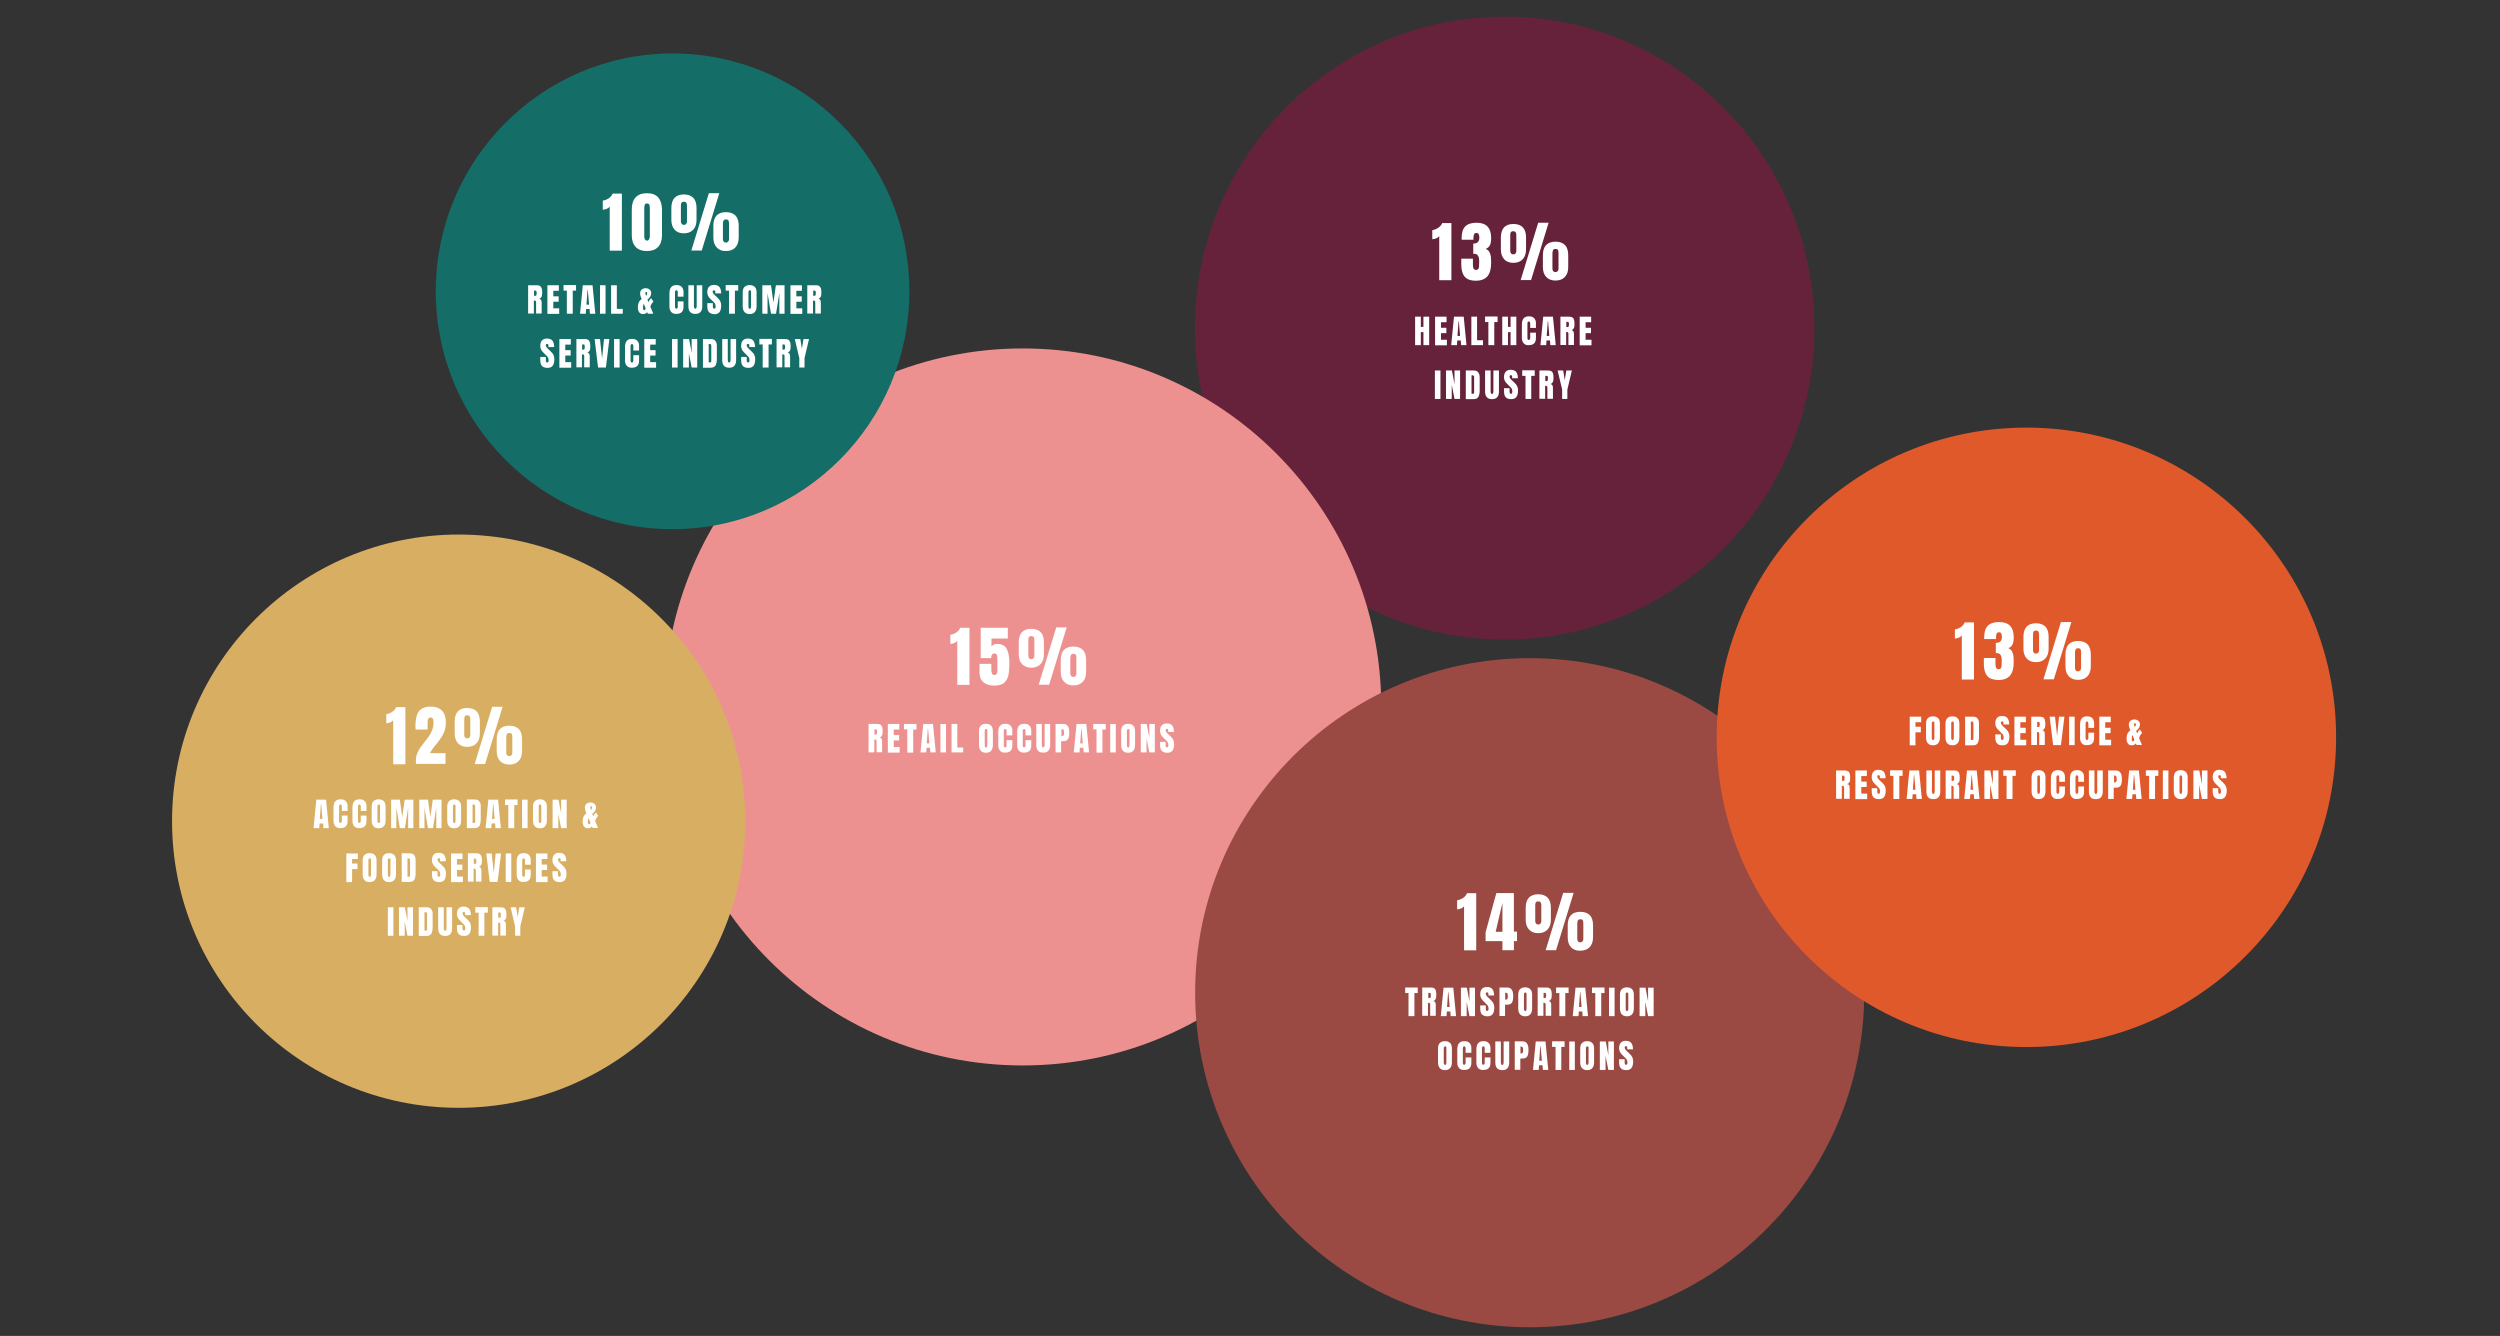 <?xml version="1.0" encoding="utf-8"?>
<!-- Generator: Adobe Illustrator 23.1.1, SVG Export Plug-In . SVG Version: 6.00 Build 0)  -->
<svg version="1.1" id="Layer_1" xmlns="http://www.w3.org/2000/svg" xmlns:xlink="http://www.w3.org/1999/xlink" x="0px" y="0px"
	 viewBox="0 0 1440 769.5" style="enable-background:new 0 0 1440 769.5;" xml:space="preserve">
<rect x="0" y="0" width="1440" height="769.5" fill="#333333" stroke="none"/>
<style type="text/css">
	.st0{fill:#DF592B;}
	.st1{fill:#66223B;}
	.st2{fill:#6D6E71;}
	.st3{fill:#9A4A43;}
	.st4{fill:#D8AE62;}
	.st5{fill:#ED9190;}
	.st6{fill:#146D67;}
	.st7{fill:#FFFFFF;}
	.st8{fill:none;stroke:#66223B;stroke-width:1.69;stroke-miterlimit:10;}
	.st9{fill:none;stroke:#146D67;stroke-miterlimit:10;}
	.st10{fill:none;stroke:#146D67;stroke-width:6;stroke-linecap:round;stroke-linejoin:round;stroke-miterlimit:10;}
	.st11{fill:none;stroke:#DF592B;stroke-miterlimit:10;}
	.st12{fill:none;stroke:#DF592B;stroke-width:6;stroke-linecap:round;stroke-linejoin:round;stroke-miterlimit:10;}
	.st13{fill:none;stroke:#D8AE62;stroke-miterlimit:10;}
	.st14{fill:none;stroke:#D8AE62;stroke-width:6;stroke-linecap:round;stroke-linejoin:round;stroke-miterlimit:10;}
	.st15{fill:none;stroke:#66223B;stroke-miterlimit:10;}
	.st16{fill:none;stroke:#66223B;stroke-width:6;stroke-linecap:round;stroke-linejoin:round;stroke-miterlimit:10;}
	.st17{fill:none;stroke:#ED9190;stroke-miterlimit:10;}
	.st18{fill:none;stroke:#ED9190;stroke-width:6;stroke-linecap:round;stroke-linejoin:round;stroke-miterlimit:10;}
	.st19{fill:none;stroke:#9A4A43;stroke-miterlimit:10;}
	.st20{fill:none;stroke:#9A4A43;stroke-width:6;stroke-linecap:round;stroke-linejoin:round;stroke-miterlimit:10;}
	.st21{fill:#D3BFC2;}
	.st22{fill:#AE9A9C;}
	.st23{fill:none;stroke:#66223B;stroke-width:4.052;stroke-miterlimit:10;}
	.st24{fill:none;stroke:#66223B;stroke-width:3.959;stroke-miterlimit:10;}
	.st25{clip-path:url(#SVGID_2_);}
	.st26{clip-path:url(#SVGID_4_);fill:#66223B;}
	.st27{clip-path:url(#SVGID_6_);}
	.st28{clip-path:url(#SVGID_8_);}
	.st29{clip-path:url(#SVGID_10_);}
	.st30{clip-path:url(#SVGID_12_);fill:#ED9190;}
	.st31{clip-path:url(#SVGID_14_);}
	.st32{clip-path:url(#SVGID_16_);}
	.st33{clip-path:url(#SVGID_18_);}
	.st34{clip-path:url(#SVGID_20_);fill:#9A4A43;}
	.st35{clip-path:url(#SVGID_22_);}
	.st36{clip-path:url(#SVGID_24_);}
	.st37{clip-path:url(#SVGID_26_);}
	.st38{clip-path:url(#SVGID_28_);fill:#DF592B;}
	.st39{clip-path:url(#SVGID_30_);}
	.st40{clip-path:url(#SVGID_32_);}
	.st41{clip-path:url(#SVGID_34_);}
	.st42{clip-path:url(#SVGID_36_);fill:#D8AE62;}
	.st43{clip-path:url(#SVGID_38_);}
	.st44{clip-path:url(#SVGID_40_);}
	.st45{clip-path:url(#SVGID_42_);}
	.st46{clip-path:url(#SVGID_44_);fill:#146D67;}
	.st47{clip-path:url(#SVGID_46_);}
	.st48{clip-path:url(#SVGID_48_);}
</style>
<g>
	<defs>
		<ellipse id="SVGID_1_" cx="866.7" cy="189" rx="178.4" ry="179.4"/>
	</defs>
	<clipPath id="SVGID_2_">
		<use xlink:href="#SVGID_1_"  style="overflow:visible;"/>
	</clipPath>
	<g class="st25">
		<defs>
			<rect id="SVGID_3_" x="-43.2" y="-4833" width="1528.9" height="12976.6"/>
		</defs>
		<clipPath id="SVGID_4_">
			<use xlink:href="#SVGID_3_"  style="overflow:visible;"/>
		</clipPath>
		<rect x="683.1" y="4.3" class="st26" width="367.4" height="369.5"/>
	</g>
</g>
<g>
	<defs>
		<rect id="SVGID_5_" x="793.5" y="175.2" width="146.5" height="62.6"/>
	</defs>
	<clipPath id="SVGID_6_">
		<use xlink:href="#SVGID_5_"  style="overflow:visible;"/>
	</clipPath>
	<g class="st27">
		<path class="st7" d="M815.1,198.8v-16.4h3.3v5.9h1.5v-5.9h3.3v16.4h-3.3v-7.5h-1.5v7.5H815.1z"/>
		<path class="st7" d="M826.6,198.8v-16.4h6.6v3.2h-3.2v3.2h3.1v3.1h-3.1v3.8h3.4v3.2H826.6z"/>
		<path class="st7" d="M835.9,198.8l1.6-16.4h5.6l1.6,16.4h-3.1l-0.2-2.7h-2l-0.2,2.7H835.9z M839.5,193.5h1.5l-0.7-8.4h-0.2
			L839.5,193.5z"/>
		<path class="st7" d="M847.5,198.8v-16.4h3.3V196h3.4v2.8H847.5z"/>
		<path class="st7" d="M857.3,198.8v-13.3h-1.9v-3.2h7.2v3.2h-1.9v13.3H857.3z"/>
		<path class="st7" d="M865.3,198.8v-16.4h3.3v5.9h1.5v-5.9h3.3v16.4h-3.3v-7.5h-1.5v7.5H865.3z"/>
		<path class="st7" d="M877.7,197.8c-0.7-0.8-1.1-1.8-1.1-3.1v-7.6c0-1.6,0.3-2.9,1-3.7c0.6-0.8,1.7-1.2,3.1-1.2
			c1.2,0,2.2,0.3,2.9,1c0.7,0.7,1.1,1.6,1.1,2.9v2.8h-3.3v-2.4c0-0.5-0.1-0.8-0.2-1c-0.1-0.2-0.3-0.3-0.6-0.3
			c-0.3,0-0.5,0.1-0.6,0.3s-0.2,0.5-0.2,0.9v8.2c0,0.4,0.1,0.7,0.2,0.9c0.1,0.2,0.3,0.3,0.6,0.3c0.5,0,0.8-0.4,0.8-1.2v-3h3.3v3.1
			c0,2.8-1.4,4.1-4.1,4.1C879.4,198.9,878.5,198.6,877.7,197.8z"/>
		<path class="st7" d="M887.3,198.8l1.6-16.4h5.6l1.6,16.4h-3.1l-0.2-2.7h-2l-0.2,2.7H887.3z M890.9,193.5h1.5l-0.7-8.4h-0.2
			L890.9,193.5z"/>
		<path class="st7" d="M898.9,182.4h5c0.8,0,1.4,0.2,1.9,0.5s0.7,0.9,0.9,1.5c0.2,0.7,0.2,1.5,0.2,2.5c0,0.9-0.1,1.7-0.4,2.2
			s-0.7,0.9-1.3,1.1c0.5,0.1,0.9,0.4,1.1,0.7s0.3,0.9,0.3,1.6l0,6.2h-3.2v-6.4c0-0.5-0.1-0.8-0.3-0.9c-0.2-0.1-0.5-0.2-1-0.2v7.5
			h-3.3V182.4z M903,188.4c0.5,0,0.7-0.5,0.7-1.5c0-0.4,0-0.8-0.1-1c0-0.2-0.1-0.4-0.2-0.4c-0.1-0.1-0.2-0.1-0.4-0.1h-0.8v3H903z"/>
		<path class="st7" d="M909.9,198.8v-16.4h6.6v3.2h-3.2v3.2h3.1v3.1h-3.1v3.8h3.4v3.2H909.9z"/>
	</g>
	<g class="st27">
		<path class="st7" d="M826.5,229.8v-16.4h3.2v16.4H826.5z"/>
		<path class="st7" d="M832.9,229.8v-16.4h3.4l1.5,7.9v-7.9h3.2v16.4h-3.2l-1.6-8.2v8.2H832.9z"/>
		<path class="st7" d="M844.3,213.4h4.5c1.2,0,2.1,0.3,2.6,1c0.6,0.7,0.9,1.6,0.9,2.9l0,7.7c0,1.6-0.3,2.8-0.8,3.7s-1.5,1.2-2.8,1.2
			h-4.4V213.4z M848.2,226.9c0.6,0,0.9-0.3,0.9-0.9v-8.5c0-0.4,0-0.6-0.1-0.8c-0.1-0.2-0.2-0.3-0.3-0.4c-0.2-0.1-0.4-0.1-0.7-0.1
			h-0.4v10.6H848.2z"/>
		<path class="st7" d="M856.4,228.8c-0.7-0.8-1-1.9-1-3.4v-12h3.2v11.9c0,0.5,0.1,0.9,0.2,1.2c0.1,0.3,0.3,0.4,0.6,0.4
			s0.5-0.1,0.6-0.4c0.1-0.3,0.2-0.7,0.2-1.2v-11.9h3.2v12c0,1.5-0.3,2.6-1,3.4c-0.7,0.8-1.7,1.1-3,1.1S857.1,229.6,856.4,228.8z"/>
		<path class="st7" d="M867.3,228.8c-0.7-0.7-1-1.9-1-3.6v-1.6h3.2v2c0,0.8,0.3,1.2,0.8,1.2c0.3,0,0.5-0.1,0.6-0.3
			c0.1-0.2,0.2-0.5,0.2-0.9c0-0.5-0.1-1-0.2-1.3c-0.1-0.4-0.3-0.6-0.5-0.9c-0.2-0.2-0.6-0.6-1.1-1.1l-1.4-1.4
			c-1.1-1.1-1.6-2.3-1.6-3.6c0-1.4,0.3-2.5,1-3.2c0.6-0.7,1.6-1.1,2.8-1.1c1.5,0,2.5,0.4,3.2,1.2c0.6,0.8,1,2,1,3.7h-3.3l0-1.1
			c0-0.2-0.1-0.4-0.2-0.5c-0.1-0.1-0.3-0.2-0.5-0.2c-0.3,0-0.4,0.1-0.6,0.2c-0.1,0.1-0.2,0.3-0.2,0.6c0,0.5,0.3,1.1,0.9,1.7l1.9,1.8
			c0.4,0.4,0.8,0.8,1.1,1.2s0.5,0.8,0.7,1.4c0.2,0.5,0.3,1.2,0.3,1.9c0,1.6-0.3,2.8-0.9,3.7c-0.6,0.8-1.6,1.3-2.9,1.3
			C869,229.9,867.9,229.6,867.3,228.8z"/>
		<path class="st7" d="M878.7,229.8v-13.3h-1.9v-3.2h7.2v3.2H882v13.3H878.7z"/>
		<path class="st7" d="M886.8,213.4h5c0.8,0,1.4,0.2,1.9,0.5s0.7,0.9,0.9,1.5c0.2,0.7,0.2,1.5,0.2,2.5c0,0.9-0.1,1.7-0.4,2.2
			s-0.7,0.9-1.3,1.1c0.5,0.1,0.9,0.4,1.1,0.7s0.3,0.9,0.3,1.6l0,6.2h-3.2v-6.4c0-0.5-0.1-0.8-0.3-0.9c-0.2-0.1-0.5-0.2-1-0.2v7.5
			h-3.3V213.4z M890.9,219.5c0.5,0,0.7-0.5,0.7-1.5c0-0.4,0-0.8-0.1-1c0-0.2-0.1-0.4-0.2-0.4c-0.1-0.1-0.2-0.1-0.4-0.1h-0.8v3H890.9
			z"/>
		<path class="st7" d="M899.8,229.8v-5.4l-2.6-11h3.2l0.9,5.6l0.9-5.6h3.2l-2.6,11v5.4H899.8z"/>
	</g>
</g>
<g>
	<defs>
		<rect id="SVGID_7_" x="785" y="121.1" width="162.4" height="48.8"/>
	</defs>
	<clipPath id="SVGID_8_">
		<use xlink:href="#SVGID_7_"  style="overflow:visible;"/>
	</clipPath>
	<g class="st28">
		<path class="st7" d="M829,136c-0.4,0.5-1,1-1.8,1.3c-0.8,0.3-1.5,0.5-2.2,0.5v-5.2c1.1-0.2,2.2-0.6,3.3-1.3
			c1.1-0.7,1.9-1.6,2.4-2.8h5.3v32.9h-7V136z"/>
		<path class="st7" d="M843.7,159.4c-1.3-1.5-2-3.8-2-6.9V149h6.7v3.4c0,1,0.1,1.8,0.4,2.3c0.3,0.5,0.8,0.8,1.5,0.8
			c0.5,0,0.9-0.2,1.2-0.6s0.4-0.8,0.4-1.4s0.1-1.3,0.1-2.3v-0.8c0-2.8-0.9-4.2-2.8-4.2c-0.3,0-0.5,0-0.6,0v-5.9
			c1.2,0,2.1-0.3,2.6-0.8s0.9-1.4,0.9-2.5c0-1.9-0.5-2.8-1.6-2.8c-0.7,0-1.1,0.2-1.3,0.5c-0.2,0.3-0.3,0.8-0.4,1.3s-0.1,0.9-0.1,1.1
			v1h-6.8l0-1.1c0-3,0.7-5.2,2.1-6.6s3.6-2.1,6.5-2.1c5.6,0,8.4,2.9,8.4,8.8c0,1.7-0.2,3.1-0.7,4.1c-0.5,1-1.2,1.7-2.4,2.1
			c0.9,0.5,1.6,1,2,1.7c0.4,0.7,0.7,1.5,0.9,2.5c0.1,1,0.2,2.3,0.2,3.9c0,3.4-0.7,6-2.1,7.7c-1.4,1.7-3.7,2.6-6.8,2.6
			C847.1,161.7,845,160.9,843.7,159.4z"/>
		<path class="st7" d="M866.4,149.3c-1.3-1.4-1.9-3.3-1.9-5.7v-6.8c0-2.5,0.6-4.5,1.8-5.8c1.2-1.3,3-2,5.4-2c2.4,0,4.3,0.7,5.5,2
			c1.2,1.3,1.8,3.3,1.8,5.8v6.8c0,2.4-0.6,4.3-1.9,5.7c-1.3,1.4-3.1,2.1-5.4,2.1C869.4,151.4,867.6,150.7,866.4,149.3z M872.9,146
			c0.3-0.4,0.5-0.8,0.5-1.3v-9.1c0-0.8-0.1-1.4-0.4-1.8c-0.2-0.4-0.7-0.6-1.4-0.6c-0.7,0-1.1,0.2-1.4,0.6c-0.2,0.4-0.3,1-0.3,1.8
			v9.1c0,0.5,0.2,0.9,0.5,1.3c0.3,0.4,0.7,0.5,1.2,0.5C872.2,146.5,872.6,146.4,872.9,146z M875.9,161.3l10.1-33h6l-10.1,33H875.9z
			 M890.6,159.5c-1.3-1.4-1.9-3.3-1.9-5.7V147c0-2.5,0.6-4.5,1.8-5.8c1.2-1.3,3-2,5.5-2c2.4,0,4.2,0.7,5.5,2
			c1.2,1.3,1.8,3.3,1.8,5.8v6.8c0,2.4-0.6,4.3-1.9,5.7s-3.1,2.1-5.4,2.1C893.6,161.6,891.9,160.9,890.6,159.5z M897.2,156.2
			c0.3-0.4,0.5-0.8,0.5-1.3v-9.1c0-0.8-0.1-1.4-0.3-1.8c-0.2-0.4-0.7-0.6-1.4-0.6c-0.7,0-1.2,0.2-1.4,0.6c-0.2,0.4-0.4,1-0.4,1.8
			v9.1c0,0.5,0.2,0.9,0.5,1.3c0.3,0.4,0.8,0.5,1.2,0.5S896.8,156.6,897.2,156.2z"/>
	</g>
</g>
<g>
	<defs>
		<circle id="SVGID_9_" cx="589.1" cy="407.2" r="206.5"/>
	</defs>
	<clipPath id="SVGID_10_">
		<use xlink:href="#SVGID_9_"  style="overflow:visible;"/>
	</clipPath>
	<g class="st29">
		<defs>
			<rect id="SVGID_11_" x="-43.2" y="-4833" width="1528.9" height="12976.6"/>
		</defs>
		<clipPath id="SVGID_12_">
			<use xlink:href="#SVGID_11_"  style="overflow:visible;"/>
		</clipPath>
		<rect x="377.3" y="195.4" class="st30" width="423.6" height="423.6"/>
	</g>
</g>
<g>
	<defs>
		<rect id="SVGID_13_" x="439.9" y="409.8" width="298.3" height="62.6"/>
	</defs>
	<clipPath id="SVGID_14_">
		<use xlink:href="#SVGID_13_"  style="overflow:visible;"/>
	</clipPath>
	<g class="st31">
		<path class="st7" d="M500.4,417h5c0.8,0,1.4,0.2,1.9,0.5c0.4,0.4,0.7,0.9,0.9,1.5c0.2,0.7,0.2,1.5,0.2,2.5c0,0.9-0.1,1.7-0.4,2.2
			s-0.7,0.9-1.3,1.1c0.5,0.1,0.9,0.4,1.1,0.7c0.2,0.4,0.3,0.9,0.3,1.6l0,6.2h-3.2V427c0-0.5-0.1-0.8-0.3-0.9c-0.2-0.1-0.5-0.2-1-0.2
			v7.5h-3.3V417z M504.5,423.1c0.5,0,0.7-0.5,0.7-1.5c0-0.4,0-0.8-0.1-1s-0.1-0.4-0.2-0.4c-0.1-0.1-0.2-0.1-0.4-0.1h-0.8v3H504.5z"
			/>
		<path class="st7" d="M511.4,433.4V417h6.6v3.2h-3.2v3.2h3.1v3.1h-3.1v3.8h3.4v3.2H511.4z"/>
		<path class="st7" d="M522.6,433.4v-13.3h-1.9V417h7.2v3.2h-1.9v13.3H522.6z"/>
		<path class="st7" d="M530.2,433.4l1.6-16.4h5.6l1.6,16.4h-3.1l-0.2-2.7h-2l-0.2,2.7H530.2z M533.8,428.2h1.5l-0.7-8.4h-0.2
			L533.8,428.2z"/>
		<path class="st7" d="M541.7,433.4V417h3.2v16.4H541.7z"/>
		<path class="st7" d="M548.1,433.4V417h3.3v13.6h3.4v2.8H548.1z"/>
		<path class="st7" d="M564.9,432.4c-0.7-0.8-1-1.9-1-3.4v-7.8c0-1.4,0.3-2.5,1-3.2s1.7-1.1,3-1.1c1.3,0,2.3,0.4,3,1.1s1,1.8,1,3.2
			v7.8c0,1.5-0.3,2.6-1,3.4s-1.7,1.2-3,1.2C566.6,433.6,565.6,433.2,564.9,432.4z M568.5,430.2c0.1-0.3,0.2-0.6,0.2-1.1v-8
			c0-0.4,0-0.6-0.1-0.9c-0.1-0.2-0.3-0.3-0.6-0.3c-0.5,0-0.8,0.4-0.8,1.2v8c0,0.5,0.1,0.8,0.2,1.1c0.1,0.2,0.3,0.4,0.6,0.4
			C568.2,430.6,568.4,430.4,568.5,430.2z"/>
		<path class="st7" d="M576.1,432.5c-0.7-0.8-1.1-1.8-1.1-3.1v-7.6c0-1.6,0.3-2.9,1-3.7c0.6-0.8,1.7-1.2,3.1-1.2
			c1.2,0,2.2,0.3,2.9,1c0.7,0.7,1.1,1.6,1.1,2.9v2.8h-3.3v-2.4c0-0.5-0.1-0.8-0.2-1s-0.3-0.3-0.6-0.3c-0.3,0-0.5,0.1-0.6,0.3
			c-0.1,0.2-0.2,0.5-0.2,0.9v8.2c0,0.4,0.1,0.7,0.2,0.9c0.1,0.2,0.3,0.3,0.6,0.3c0.5,0,0.8-0.4,0.8-1.2v-3h3.3v3.1
			c0,2.8-1.4,4.1-4.1,4.1C577.8,433.6,576.8,433.2,576.1,432.5z"/>
		<path class="st7" d="M587,432.5c-0.7-0.8-1.1-1.8-1.1-3.1v-7.6c0-1.6,0.3-2.9,1-3.7c0.6-0.8,1.7-1.2,3.1-1.2c1.2,0,2.2,0.3,2.9,1
			c0.7,0.7,1.1,1.6,1.1,2.9v2.8h-3.3v-2.4c0-0.5-0.1-0.8-0.2-1s-0.3-0.3-0.6-0.3c-0.3,0-0.5,0.1-0.6,0.3c-0.1,0.2-0.2,0.5-0.2,0.9
			v8.2c0,0.4,0.1,0.7,0.2,0.9c0.1,0.2,0.3,0.3,0.6,0.3c0.5,0,0.8-0.4,0.8-1.2v-3h3.3v3.1c0,2.8-1.4,4.1-4.1,4.1
			C588.7,433.6,587.8,433.2,587,432.5z"/>
		<path class="st7" d="M597.9,432.4c-0.7-0.8-1-1.9-1-3.4v-12h3.2v11.9c0,0.5,0.1,0.9,0.2,1.2c0.1,0.3,0.3,0.4,0.6,0.4
			c0.3,0,0.5-0.1,0.6-0.4c0.1-0.3,0.2-0.7,0.2-1.2V417h3.2v12c0,1.5-0.3,2.6-1,3.4c-0.7,0.8-1.7,1.1-3,1.1S598.5,433.2,597.9,432.4z
			"/>
		<path class="st7" d="M608,417h4.3c1.3,0,2.2,0.4,2.8,1.3c0.6,0.8,0.8,2.1,0.8,3.7s-0.2,2.9-0.7,3.7c-0.5,0.8-1.4,1.2-2.7,1.2h-1.3
			v6.5H608V417z M611.5,424c0.4,0,0.7-0.1,0.9-0.2s0.3-0.4,0.4-0.6c0.1-0.3,0.1-0.7,0.1-1.2c0-0.7-0.1-1.2-0.2-1.5s-0.5-0.5-0.9-0.5
			h-0.4v4H611.5z"/>
		<path class="st7" d="M618.5,433.4l1.6-16.4h5.6l1.6,16.4h-3.1l-0.2-2.7h-2l-0.2,2.7H618.5z M622.2,428.2h1.5l-0.7-8.4h-0.2
			L622.2,428.2z"/>
		<path class="st7" d="M631.6,433.4v-13.3h-1.9V417h7.2v3.2h-1.9v13.3H631.6z"/>
		<path class="st7" d="M639.5,433.4V417h3.2v16.4H639.5z"/>
		<path class="st7" d="M646.8,432.4c-0.7-0.8-1-1.9-1-3.4v-7.8c0-1.4,0.3-2.5,1-3.2s1.7-1.1,3-1.1c1.3,0,2.3,0.4,3,1.1s1,1.8,1,3.2
			v7.8c0,1.5-0.3,2.6-1,3.4s-1.7,1.2-3,1.2C648.5,433.6,647.5,433.2,646.8,432.4z M650.4,430.2c0.1-0.3,0.2-0.6,0.2-1.1v-8
			c0-0.4,0-0.6-0.1-0.9c-0.1-0.2-0.3-0.3-0.6-0.3c-0.5,0-0.8,0.4-0.8,1.2v8c0,0.5,0.1,0.8,0.2,1.1c0.1,0.2,0.3,0.4,0.6,0.4
			C650.1,430.6,650.3,430.4,650.4,430.2z"/>
		<path class="st7" d="M657.1,433.4V417h3.4l1.5,7.9V417h3.2v16.4h-3.2l-1.6-8.2v8.2H657.1z"/>
		<path class="st7" d="M669.2,432.5c-0.7-0.7-1-1.9-1-3.6v-1.6h3.2v2c0,0.8,0.3,1.2,0.8,1.2c0.3,0,0.5-0.1,0.6-0.3s0.2-0.5,0.2-0.9
			c0-0.5-0.1-1-0.2-1.3c-0.1-0.4-0.3-0.6-0.5-0.9c-0.2-0.2-0.6-0.6-1.1-1.1l-1.4-1.4c-1.1-1.1-1.6-2.3-1.6-3.6c0-1.4,0.3-2.5,1-3.2
			c0.6-0.7,1.6-1.1,2.8-1.1c1.5,0,2.5,0.4,3.2,1.2c0.6,0.8,1,2,1,3.7h-3.3l0-1.1c0-0.2-0.1-0.4-0.2-0.5c-0.1-0.1-0.3-0.2-0.5-0.2
			c-0.3,0-0.4,0.1-0.6,0.2c-0.1,0.1-0.2,0.3-0.2,0.6c0,0.5,0.3,1.1,0.9,1.7l1.9,1.8c0.4,0.4,0.8,0.8,1.1,1.2
			c0.3,0.4,0.5,0.8,0.7,1.4c0.2,0.5,0.3,1.2,0.3,1.9c0,1.6-0.3,2.8-0.9,3.7c-0.6,0.8-1.6,1.3-2.9,1.3
			C670.9,433.6,669.8,433.2,669.2,432.5z"/>
	</g>
</g>
<g>
	<defs>
		<rect id="SVGID_15_" x="499.4" y="352.5" width="178.4" height="53.1"/>
	</defs>
	<clipPath id="SVGID_16_">
		<use xlink:href="#SVGID_15_"  style="overflow:visible;"/>
	</clipPath>
	<g class="st32">
		<path class="st7" d="M551.4,369.1c-0.4,0.5-1,1-1.8,1.3c-0.8,0.3-1.5,0.5-2.2,0.5v-5.2c1.1-0.2,2.2-0.6,3.3-1.3
			c1.1-0.7,1.9-1.6,2.4-2.8h5.3v32.9h-7V369.1z"/>
		<path class="st7" d="M566.5,393c-1.6-1.3-2.3-3.2-2.3-5.7v-4.9h6.8v2.8c0,1.1,0.1,2,0.3,2.6c0.2,0.6,0.7,1,1.4,1
			c0.7,0,1.1-0.2,1.4-0.6c0.2-0.4,0.4-1.1,0.4-1.9v-6.5c0-1-0.1-1.9-0.3-2.5c-0.2-0.6-0.7-0.9-1.4-0.9c-1.2,0-1.9,0.9-1.9,2.7h-6
			v-17.5h15.6v6.2h-9.4v4.6c0.3-0.4,0.8-0.8,1.3-1.1c0.6-0.3,1.2-0.4,1.9-0.4c2.8,0,4.6,1,5.6,2.9c1,1.9,1.5,4.7,1.5,8.2
			c0,2.9-0.2,5.3-0.6,7.1c-0.4,1.8-1.3,3.2-2.5,4.3c-1.3,1-3.1,1.5-5.6,1.5C570.1,394.9,568,394.3,566.5,393z"/>
		<path class="st7" d="M588.7,382.5c-1.3-1.4-1.9-3.3-1.9-5.7V370c0-2.5,0.6-4.5,1.8-5.8c1.2-1.3,3-2,5.4-2c2.4,0,4.3,0.7,5.5,2
			s1.8,3.3,1.8,5.8v6.8c0,2.4-0.6,4.3-1.9,5.7c-1.3,1.4-3.1,2.1-5.4,2.1C591.8,384.6,590,383.9,588.7,382.5z M595.3,379.2
			c0.3-0.4,0.5-0.8,0.5-1.3v-9.1c0-0.8-0.1-1.4-0.4-1.8c-0.2-0.4-0.7-0.6-1.4-0.6s-1.1,0.2-1.4,0.6c-0.2,0.4-0.3,1-0.3,1.8v9.1
			c0,0.5,0.2,0.9,0.5,1.3c0.3,0.4,0.7,0.5,1.2,0.5C594.5,379.7,595,379.5,595.3,379.2z M598.3,394.4l10.1-33h6l-10.1,33H598.3z
			 M612.9,392.7c-1.3-1.4-1.9-3.3-1.9-5.7v-6.8c0-2.5,0.6-4.5,1.8-5.8c1.2-1.3,3-2,5.5-2c2.4,0,4.2,0.7,5.5,2
			c1.2,1.3,1.8,3.3,1.8,5.8v6.8c0,2.4-0.6,4.3-1.9,5.7c-1.3,1.4-3.1,2.1-5.4,2.1C616,394.8,614.2,394.1,612.9,392.7z M619.5,389.4
			c0.3-0.4,0.5-0.8,0.5-1.3V379c0-0.8-0.1-1.4-0.3-1.8c-0.2-0.4-0.7-0.6-1.4-0.6s-1.2,0.2-1.4,0.6c-0.2,0.4-0.4,1-0.4,1.8v9.1
			c0,0.5,0.2,0.9,0.5,1.3c0.3,0.4,0.8,0.5,1.2,0.5C618.8,389.9,619.2,389.7,619.5,389.4z"/>
	</g>
</g>
<g>
	<defs>
		<circle id="SVGID_17_" cx="881.1" cy="571.8" r="192.7"/>
	</defs>
	<clipPath id="SVGID_18_">
		<use xlink:href="#SVGID_17_"  style="overflow:visible;"/>
	</clipPath>
	<g class="st33">
		<defs>
			<rect id="SVGID_19_" x="-43.2" y="-4833" width="1528.9" height="12976.6"/>
		</defs>
		<clipPath id="SVGID_20_">
			<use xlink:href="#SVGID_19_"  style="overflow:visible;"/>
		</clipPath>
		<rect x="683.1" y="373.8" class="st34" width="396" height="396"/>
	</g>
</g>
<g>
	<defs>
		<rect id="SVGID_21_" x="733" y="561.7" width="298.3" height="62.6"/>
	</defs>
	<clipPath id="SVGID_22_">
		<use xlink:href="#SVGID_21_"  style="overflow:visible;"/>
	</clipPath>
	<g class="st35">
		<path class="st7" d="M811.3,585.3V572h-1.9v-3.2h7.2v3.2h-1.9v13.3H811.3z"/>
		<path class="st7" d="M819.3,568.8h5c0.8,0,1.4,0.2,1.9,0.5s0.7,0.9,0.9,1.5c0.2,0.7,0.2,1.5,0.2,2.5c0,0.9-0.1,1.7-0.4,2.2
			s-0.7,0.9-1.3,1.1c0.5,0.1,0.9,0.4,1.1,0.7s0.3,0.9,0.3,1.6l0,6.2h-3.2v-6.4c0-0.5-0.1-0.8-0.3-0.9c-0.2-0.1-0.5-0.2-1-0.2v7.5
			h-3.3V568.8z M823.5,574.9c0.5,0,0.7-0.5,0.7-1.5c0-0.4,0-0.8-0.1-1c0-0.2-0.1-0.4-0.2-0.4c-0.1-0.1-0.2-0.1-0.4-0.1h-0.8v3H823.5
			z"/>
		<path class="st7" d="M829.9,585.3l1.6-16.4h5.6l1.6,16.4h-3.1l-0.2-2.7h-2l-0.2,2.7H829.9z M833.5,580h1.5l-0.7-8.4h-0.2
			L833.5,580z"/>
		<path class="st7" d="M841.5,585.3v-16.4h3.4l1.5,7.9v-7.9h3.2v16.4h-3.2l-1.6-8.2v8.2H841.5z"/>
		<path class="st7" d="M853.6,584.3c-0.7-0.7-1-1.9-1-3.6v-1.6h3.2v2c0,0.8,0.3,1.2,0.8,1.2c0.3,0,0.5-0.1,0.6-0.3
			c0.1-0.2,0.2-0.5,0.2-0.9c0-0.5-0.1-1-0.2-1.3c-0.1-0.4-0.3-0.6-0.5-0.9c-0.2-0.2-0.6-0.6-1.1-1.1l-1.4-1.4
			c-1.1-1.1-1.6-2.3-1.6-3.6c0-1.4,0.3-2.5,1-3.2c0.6-0.7,1.6-1.1,2.8-1.1c1.5,0,2.5,0.4,3.2,1.2c0.6,0.8,1,2,1,3.7h-3.3l0-1.1
			c0-0.2-0.1-0.4-0.2-0.5c-0.1-0.1-0.3-0.2-0.5-0.2c-0.3,0-0.4,0.1-0.6,0.2c-0.1,0.1-0.2,0.3-0.2,0.6c0,0.5,0.3,1.1,0.9,1.7l1.9,1.8
			c0.4,0.4,0.8,0.8,1.1,1.2s0.5,0.8,0.7,1.4c0.2,0.5,0.3,1.2,0.3,1.9c0,1.6-0.3,2.8-0.9,3.7c-0.6,0.8-1.6,1.3-2.9,1.3
			C855.4,585.4,854.3,585,853.6,584.3z"/>
		<path class="st7" d="M863.7,568.8h4.3c1.3,0,2.2,0.4,2.8,1.3s0.8,2.1,0.8,3.7s-0.2,2.9-0.7,3.7c-0.5,0.8-1.4,1.2-2.7,1.2h-1.3v6.5
			h-3.2V568.8z M867.1,575.8c0.4,0,0.7-0.1,0.9-0.2s0.3-0.4,0.4-0.6c0.1-0.3,0.1-0.7,0.1-1.2c0-0.7-0.1-1.2-0.2-1.5
			c-0.2-0.3-0.5-0.5-0.9-0.5h-0.4v4H867.1z"/>
		<path class="st7" d="M875.5,584.2c-0.7-0.8-1-1.9-1-3.4V573c0-1.4,0.3-2.5,1-3.2c0.7-0.7,1.7-1.1,3-1.1s2.3,0.4,3,1.1
			c0.7,0.7,1,1.8,1,3.2v7.8c0,1.5-0.3,2.6-1,3.4c-0.7,0.8-1.7,1.2-3,1.2S876.2,585,875.5,584.2z M879.1,582c0.1-0.3,0.2-0.6,0.2-1.1
			v-8c0-0.4,0-0.6-0.1-0.9c-0.1-0.2-0.3-0.3-0.6-0.3c-0.5,0-0.8,0.4-0.8,1.2v8c0,0.5,0.1,0.8,0.2,1.1c0.1,0.2,0.3,0.4,0.6,0.4
			C878.8,582.4,879,582.3,879.1,582z"/>
		<path class="st7" d="M885.8,568.8h5c0.8,0,1.4,0.2,1.9,0.5s0.7,0.9,0.9,1.5c0.2,0.7,0.2,1.5,0.2,2.5c0,0.9-0.1,1.7-0.4,2.2
			s-0.7,0.9-1.3,1.1c0.5,0.1,0.9,0.4,1.1,0.7s0.3,0.9,0.3,1.6l0,6.2h-3.2v-6.4c0-0.5-0.1-0.8-0.3-0.9c-0.2-0.1-0.5-0.2-1-0.2v7.5
			h-3.3V568.8z M889.9,574.9c0.5,0,0.7-0.5,0.7-1.5c0-0.4,0-0.8-0.1-1c0-0.2-0.1-0.4-0.2-0.4c-0.1-0.1-0.2-0.1-0.4-0.1h-0.8v3H889.9
			z"/>
		<path class="st7" d="M898.2,585.3V572h-1.9v-3.2h7.2v3.2h-1.9v13.3H898.2z"/>
		<path class="st7" d="M905.9,585.3l1.6-16.4h5.6l1.6,16.4h-3.1l-0.2-2.7h-2l-0.2,2.7H905.9z M909.5,580h1.5l-0.7-8.4h-0.2
			L909.5,580z"/>
		<path class="st7" d="M918.9,585.3V572h-1.9v-3.2h7.2v3.2h-1.9v13.3H918.9z"/>
		<path class="st7" d="M926.8,585.3v-16.4h3.2v16.4H926.8z"/>
		<path class="st7" d="M934.1,584.2c-0.7-0.8-1-1.9-1-3.4V573c0-1.4,0.3-2.5,1-3.2c0.7-0.7,1.7-1.1,3-1.1s2.3,0.4,3,1.1
			c0.7,0.7,1,1.8,1,3.2v7.8c0,1.5-0.3,2.6-1,3.4c-0.7,0.8-1.7,1.2-3,1.2S934.8,585,934.1,584.2z M937.7,582c0.1-0.3,0.2-0.6,0.2-1.1
			v-8c0-0.4,0-0.6-0.1-0.9c-0.1-0.2-0.3-0.3-0.6-0.3c-0.5,0-0.8,0.4-0.8,1.2v8c0,0.5,0.1,0.8,0.2,1.1c0.1,0.2,0.3,0.4,0.6,0.4
			C937.4,582.4,937.6,582.3,937.7,582z"/>
		<path class="st7" d="M944.4,585.3v-16.4h3.4l1.5,7.9v-7.9h3.2v16.4h-3.2l-1.6-8.2v8.2H944.4z"/>
	</g>
	<g class="st35">
		<path class="st7" d="M829.3,615.2c-0.7-0.8-1-1.9-1-3.4V604c0-1.4,0.3-2.5,1-3.2c0.7-0.7,1.7-1.1,3-1.1s2.3,0.4,3,1.1
			c0.7,0.7,1,1.8,1,3.2v7.8c0,1.5-0.3,2.6-1,3.4c-0.7,0.8-1.7,1.2-3,1.2S830,616,829.3,615.2z M832.9,613c0.1-0.3,0.2-0.6,0.2-1.1
			v-8c0-0.4,0-0.6-0.1-0.9c-0.1-0.2-0.3-0.3-0.6-0.3c-0.5,0-0.8,0.4-0.8,1.2v8c0,0.5,0.1,0.8,0.2,1.1c0.1,0.2,0.3,0.4,0.6,0.4
			C832.6,613.4,832.8,613.3,832.9,613z"/>
		<path class="st7" d="M840.5,615.3c-0.7-0.8-1.1-1.8-1.1-3.1v-7.6c0-1.6,0.3-2.9,1-3.7c0.6-0.8,1.7-1.2,3.1-1.2
			c1.2,0,2.2,0.3,2.9,1c0.7,0.7,1.1,1.6,1.1,2.9v2.8h-3.3V604c0-0.5-0.1-0.8-0.2-1c-0.1-0.2-0.3-0.3-0.6-0.3c-0.3,0-0.5,0.1-0.6,0.3
			s-0.2,0.5-0.2,0.9v8.2c0,0.4,0.1,0.7,0.2,0.9c0.1,0.2,0.3,0.3,0.6,0.3c0.5,0,0.8-0.4,0.8-1.2v-3h3.3v3.1c0,2.8-1.4,4.1-4.1,4.1
			C842.2,616.4,841.2,616,840.5,615.3z"/>
		<path class="st7" d="M851.5,615.3c-0.7-0.8-1.1-1.8-1.1-3.1v-7.6c0-1.6,0.3-2.9,1-3.7c0.6-0.8,1.7-1.2,3.1-1.2
			c1.2,0,2.2,0.3,2.9,1c0.7,0.7,1.1,1.6,1.1,2.9v2.8h-3.3V604c0-0.5-0.1-0.8-0.2-1c-0.1-0.2-0.3-0.3-0.6-0.3c-0.3,0-0.5,0.1-0.6,0.3
			s-0.2,0.5-0.2,0.9v8.2c0,0.4,0.1,0.7,0.2,0.9c0.1,0.2,0.3,0.3,0.6,0.3c0.5,0,0.8-0.4,0.8-1.2v-3h3.3v3.1c0,2.8-1.4,4.1-4.1,4.1
			C853.2,616.4,852.2,616,851.5,615.3z"/>
		<path class="st7" d="M862.3,615.3c-0.7-0.8-1-1.9-1-3.4v-12h3.2v11.9c0,0.5,0.1,0.9,0.2,1.2c0.1,0.3,0.3,0.4,0.6,0.4
			s0.5-0.1,0.6-0.4c0.1-0.3,0.2-0.7,0.2-1.2v-11.9h3.2v12c0,1.5-0.3,2.6-1,3.4c-0.7,0.8-1.7,1.1-3,1.1S863,616,862.3,615.3z"/>
		<path class="st7" d="M872.5,599.8h4.3c1.3,0,2.2,0.4,2.8,1.3s0.8,2.1,0.8,3.7s-0.2,2.9-0.7,3.7c-0.5,0.8-1.4,1.2-2.7,1.2h-1.3v6.5
			h-3.2V599.8z M875.9,606.8c0.4,0,0.7-0.1,0.9-0.2s0.3-0.4,0.4-0.6c0.1-0.3,0.1-0.7,0.1-1.2c0-0.7-0.1-1.2-0.2-1.5
			c-0.2-0.3-0.5-0.5-0.9-0.5h-0.4v4H875.9z"/>
		<path class="st7" d="M883,616.3l1.6-16.4h5.6l1.6,16.4h-3.1l-0.2-2.7h-2l-0.2,2.7H883z M886.6,611h1.5l-0.7-8.4h-0.2L886.6,611z"
			/>
		<path class="st7" d="M896,616.3V603H894v-3.2h7.2v3.2h-1.9v13.3H896z"/>
		<path class="st7" d="M903.9,616.3v-16.4h3.2v16.4H903.9z"/>
		<path class="st7" d="M911.2,615.2c-0.7-0.8-1-1.9-1-3.4V604c0-1.4,0.3-2.5,1-3.2c0.7-0.7,1.7-1.1,3-1.1s2.3,0.4,3,1.1
			c0.7,0.7,1,1.8,1,3.2v7.8c0,1.5-0.3,2.6-1,3.4c-0.7,0.8-1.7,1.2-3,1.2S911.9,616,911.2,615.2z M914.8,613c0.1-0.3,0.2-0.6,0.2-1.1
			v-8c0-0.4,0-0.6-0.1-0.9c-0.1-0.2-0.3-0.3-0.6-0.3c-0.5,0-0.8,0.4-0.8,1.2v8c0,0.5,0.1,0.8,0.2,1.1c0.1,0.2,0.3,0.4,0.6,0.4
			C914.5,613.4,914.7,613.3,914.8,613z"/>
		<path class="st7" d="M921.5,616.3v-16.4h3.4l1.5,7.9v-7.9h3.2v16.4h-3.2l-1.6-8.2v8.2H921.5z"/>
		<path class="st7" d="M933.6,615.3c-0.7-0.7-1-1.9-1-3.6v-1.6h3.2v2c0,0.8,0.3,1.2,0.8,1.2c0.3,0,0.5-0.1,0.6-0.3
			c0.1-0.2,0.2-0.5,0.2-0.9c0-0.5-0.1-1-0.2-1.3c-0.1-0.4-0.3-0.6-0.5-0.9c-0.2-0.2-0.6-0.6-1.1-1.1l-1.4-1.4
			c-1.1-1.1-1.6-2.3-1.6-3.6c0-1.4,0.3-2.5,1-3.2c0.6-0.7,1.6-1.1,2.8-1.1c1.5,0,2.5,0.4,3.2,1.2c0.6,0.8,1,2,1,3.7h-3.3l0-1.1
			c0-0.2-0.1-0.4-0.2-0.5c-0.1-0.1-0.3-0.2-0.5-0.2c-0.3,0-0.4,0.1-0.6,0.2c-0.1,0.1-0.2,0.3-0.2,0.6c0,0.5,0.3,1.1,0.9,1.7l1.9,1.8
			c0.4,0.4,0.8,0.8,1.1,1.2s0.5,0.8,0.7,1.4c0.2,0.5,0.3,1.2,0.3,1.9c0,1.6-0.3,2.8-0.9,3.7c-0.6,0.8-1.6,1.3-2.9,1.3
			C935.3,616.4,934.2,616,933.6,615.3z"/>
	</g>
</g>
<g>
	<defs>
		<rect id="SVGID_23_" x="791.4" y="505.4" width="178.4" height="53.1"/>
	</defs>
	<clipPath id="SVGID_24_">
		<use xlink:href="#SVGID_23_"  style="overflow:visible;"/>
	</clipPath>
	<g class="st36">
		<path class="st7" d="M843.3,522c-0.4,0.5-1,1-1.8,1.3c-0.8,0.3-1.5,0.5-2.2,0.5v-5.2c1.1-0.2,2.2-0.6,3.3-1.3
			c1.1-0.7,1.9-1.6,2.4-2.8h5.3v32.9h-7V522z"/>
		<path class="st7" d="M865.4,547.3v-5.2h-9.7V537l6.2-22.6H872v22.2h1.8v5.5H872v5.2H865.4z M861.5,536.7h3.9v-16.6L861.5,536.7z"
			/>
		<path class="st7" d="M880.7,535.4c-1.3-1.4-1.9-3.3-1.9-5.7v-6.8c0-2.5,0.6-4.5,1.8-5.8c1.2-1.3,3-2,5.4-2c2.4,0,4.3,0.7,5.5,2
			c1.2,1.3,1.8,3.3,1.8,5.8v6.8c0,2.4-0.6,4.3-1.9,5.7c-1.3,1.4-3.1,2.1-5.4,2.1C883.7,537.5,882,536.8,880.7,535.4z M887.3,532
			c0.3-0.4,0.5-0.8,0.5-1.3v-9.1c0-0.8-0.1-1.4-0.4-1.8c-0.2-0.4-0.7-0.6-1.4-0.6c-0.7,0-1.1,0.2-1.4,0.6c-0.2,0.4-0.3,1-0.3,1.8
			v9.1c0,0.5,0.2,0.9,0.5,1.3c0.3,0.4,0.7,0.5,1.2,0.5C886.5,532.6,886.9,532.4,887.3,532z M890.3,547.3l10.1-33h6l-10.1,33H890.3z
			 M904.9,545.6c-1.3-1.4-1.9-3.3-1.9-5.7V533c0-2.5,0.6-4.5,1.8-5.8c1.2-1.3,3-2,5.5-2c2.4,0,4.2,0.7,5.5,2
			c1.2,1.3,1.8,3.3,1.8,5.8v6.8c0,2.4-0.6,4.3-1.9,5.7s-3.1,2.1-5.4,2.1C908,547.7,906.2,547,904.9,545.6z M911.5,542.3
			c0.3-0.4,0.5-0.8,0.5-1.3v-9.1c0-0.8-0.1-1.4-0.3-1.8c-0.2-0.4-0.7-0.6-1.4-0.6c-0.7,0-1.2,0.2-1.4,0.6c-0.2,0.4-0.4,1-0.4,1.8
			v9.1c0,0.5,0.2,0.9,0.5,1.3c0.3,0.4,0.8,0.5,1.2,0.5S911.2,542.6,911.5,542.3z"/>
	</g>
</g>
<g>
	<defs>
		<circle id="SVGID_25_" cx="1167.2" cy="424.7" r="178.4"/>
	</defs>
	<clipPath id="SVGID_26_">
		<use xlink:href="#SVGID_25_"  style="overflow:visible;"/>
	</clipPath>
	<g class="st37">
		<defs>
			<rect id="SVGID_27_" x="-43.2" y="-4833" width="1528.9" height="12976.6"/>
		</defs>
		<clipPath id="SVGID_28_">
			<use xlink:href="#SVGID_27_"  style="overflow:visible;"/>
		</clipPath>
		<rect x="983.5" y="241" class="st38" width="367.4" height="367.4"/>
	</g>
</g>
<g>
	<defs>
		<rect id="SVGID_29_" x="1031.3" y="405.6" width="272.9" height="94.5"/>
	</defs>
	<clipPath id="SVGID_30_">
		<use xlink:href="#SVGID_29_"  style="overflow:visible;"/>
	</clipPath>
	<g class="st39">
		<path class="st7" d="M1100,429.2v-16.4h6.6v3.2h-3.3v2.6h3.1v3.2h-3.1v7.5H1100z"/>
		<path class="st7" d="M1110.4,428.1c-0.7-0.8-1-1.9-1-3.4v-7.8c0-1.4,0.3-2.5,1-3.2c0.7-0.7,1.7-1.1,3-1.1s2.3,0.4,3,1.1
			c0.7,0.7,1,1.8,1,3.2v7.8c0,1.5-0.3,2.6-1,3.4c-0.7,0.8-1.7,1.2-3,1.2S1111.1,428.9,1110.4,428.1z M1114,425.9
			c0.1-0.3,0.2-0.6,0.2-1.1v-8c0-0.4,0-0.6-0.1-0.9c-0.1-0.2-0.3-0.3-0.6-0.3c-0.5,0-0.8,0.4-0.8,1.2v8c0,0.5,0.1,0.8,0.2,1.1
			c0.1,0.2,0.3,0.4,0.6,0.4C1113.7,426.3,1113.9,426.2,1114,425.9z"/>
		<path class="st7" d="M1121.6,428.1c-0.7-0.8-1-1.9-1-3.4v-7.8c0-1.4,0.3-2.5,1-3.2c0.7-0.7,1.7-1.1,3-1.1s2.3,0.4,3,1.1
			c0.7,0.7,1,1.8,1,3.2v7.8c0,1.5-0.3,2.6-1,3.4c-0.7,0.8-1.7,1.2-3,1.2S1122.3,428.9,1121.6,428.1z M1125.2,425.9
			c0.1-0.3,0.2-0.6,0.2-1.1v-8c0-0.4,0-0.6-0.1-0.9c-0.1-0.2-0.3-0.3-0.6-0.3c-0.5,0-0.8,0.4-0.8,1.2v8c0,0.5,0.1,0.8,0.2,1.1
			c0.1,0.2,0.3,0.4,0.6,0.4C1124.9,426.3,1125.1,426.2,1125.2,425.9z"/>
		<path class="st7" d="M1131.9,412.8h4.5c1.2,0,2.1,0.3,2.6,1c0.6,0.7,0.9,1.6,0.9,2.9l0,7.7c0,1.6-0.3,2.8-0.8,3.7
			s-1.5,1.2-2.8,1.2h-4.4V412.8z M1135.8,426.3c0.6,0,0.9-0.3,0.9-0.9v-8.5c0-0.4,0-0.6-0.1-0.8c-0.1-0.2-0.2-0.3-0.3-0.4
			c-0.2-0.1-0.4-0.1-0.7-0.1h-0.4v10.6H1135.8z"/>
		<path class="st7" d="M1150.3,428.2c-0.7-0.7-1-1.9-1-3.6V423h3.2v2c0,0.8,0.3,1.2,0.8,1.2c0.3,0,0.5-0.1,0.6-0.3
			c0.1-0.2,0.2-0.5,0.2-0.9c0-0.5-0.1-1-0.2-1.3c-0.1-0.4-0.3-0.6-0.5-0.9c-0.2-0.2-0.6-0.6-1.1-1.1l-1.4-1.4
			c-1.1-1.1-1.6-2.3-1.6-3.6c0-1.4,0.3-2.5,1-3.2c0.6-0.7,1.6-1.1,2.8-1.1c1.5,0,2.5,0.4,3.2,1.2c0.6,0.8,1,2,1,3.7h-3.3l0-1.1
			c0-0.2-0.1-0.4-0.2-0.5c-0.1-0.1-0.3-0.2-0.5-0.2c-0.3,0-0.4,0.1-0.6,0.2c-0.1,0.1-0.2,0.3-0.2,0.6c0,0.5,0.3,1.1,0.9,1.7l1.9,1.8
			c0.4,0.4,0.8,0.8,1.1,1.2s0.5,0.8,0.7,1.4c0.2,0.5,0.3,1.2,0.3,1.9c0,1.6-0.3,2.8-0.9,3.7c-0.6,0.8-1.6,1.3-2.9,1.3
			C1152,429.3,1150.9,429,1150.3,428.2z"/>
		<path class="st7" d="M1160.3,429.2v-16.4h6.6v3.2h-3.2v3.2h3.1v3.1h-3.1v3.8h3.4v3.2H1160.3z"/>
		<path class="st7" d="M1170.1,412.8h5c0.8,0,1.4,0.2,1.9,0.5s0.7,0.9,0.9,1.5c0.2,0.7,0.2,1.5,0.2,2.5c0,0.9-0.1,1.7-0.4,2.2
			s-0.7,0.9-1.3,1.1c0.5,0.1,0.9,0.4,1.1,0.7s0.3,0.9,0.3,1.6l0,6.2h-3.2v-6.4c0-0.5-0.1-0.8-0.3-0.9c-0.2-0.1-0.5-0.2-1-0.2v7.5
			h-3.3V412.8z M1174.2,418.8c0.5,0,0.7-0.5,0.7-1.5c0-0.4,0-0.8-0.1-1c0-0.2-0.1-0.4-0.2-0.4c-0.1-0.1-0.2-0.1-0.4-0.1h-0.8v3
			H1174.2z"/>
		<path class="st7" d="M1182.6,429.2l-2-16.4h3.1l1.2,11.2l1.1-11.2h3.1l-2,16.4H1182.6z"/>
		<path class="st7" d="M1191.8,429.2v-16.4h3.2v16.4H1191.8z"/>
		<path class="st7" d="M1199.2,428.2c-0.7-0.8-1.1-1.8-1.1-3.1v-7.6c0-1.6,0.3-2.9,1-3.7c0.6-0.8,1.7-1.2,3.1-1.2
			c1.2,0,2.2,0.3,2.9,1c0.7,0.7,1.1,1.6,1.1,2.9v2.8h-3.3v-2.4c0-0.5-0.1-0.8-0.2-1c-0.1-0.2-0.3-0.3-0.6-0.3
			c-0.3,0-0.5,0.1-0.6,0.3s-0.2,0.5-0.2,0.9v8.2c0,0.4,0.1,0.7,0.2,0.9c0.1,0.2,0.3,0.3,0.6,0.3c0.5,0,0.8-0.4,0.8-1.2v-3h3.3v3.1
			c0,2.8-1.4,4.1-4.1,4.1C1200.9,429.3,1199.9,429,1199.2,428.2z"/>
		<path class="st7" d="M1209.2,429.2v-16.4h6.6v3.2h-3.2v3.2h3.1v3.1h-3.1v3.8h3.4v3.2H1209.2z"/>
		<path class="st7" d="M1225.7,428.3c-0.5-0.7-0.8-1.6-0.8-2.7c0-1.2,0.2-2.3,0.5-3c0.4-0.8,0.9-1.4,1.7-2c-0.6-1.2-0.9-2.3-0.9-3.2
			c0-0.9,0.3-1.7,0.9-2.2c0.6-0.5,1.4-0.8,2.3-0.8c0.9,0,1.7,0.3,2.3,0.8c0.6,0.5,0.9,1.2,0.9,2.1c0,1.3-0.7,2.6-2.2,3.7l0.6,1.4
			c0.4-0.9,0.9-1.7,1.6-2.2l1.3,2c-0.8,0.6-1.4,1.6-1.8,2.9l1.7,4h-3.2l-0.3-0.9c-0.3,0.3-0.6,0.6-1,0.8c-0.4,0.2-0.9,0.3-1.3,0.3
			C1227,429.4,1226.2,429,1225.7,428.3z M1229.1,426.7c0.2-0.2,0.3-0.4,0.3-0.6l-1.1-2.7l-0.1,0.2c-0.1,0.2-0.2,0.4-0.2,0.7
			s-0.1,0.7-0.1,1v0.1c0,0.5,0,0.9,0.1,1.2c0.1,0.3,0.3,0.5,0.5,0.5C1228.7,427,1228.9,426.9,1229.1,426.7z M1229.8,418.6
			c0.1-0.1,0.2-0.3,0.3-0.6c0.1-0.3,0.2-0.5,0.2-0.8c0-0.4-0.2-0.6-0.6-0.6c-0.2,0-0.3,0.1-0.4,0.2c-0.1,0.1-0.1,0.2-0.1,0.4
			c0,0.3,0.1,0.8,0.4,1.5L1229.8,418.6z"/>
	</g>
	<g class="st39">
		<path class="st7" d="M1057.7,443.8h5c0.8,0,1.4,0.2,1.9,0.5s0.7,0.9,0.9,1.5c0.2,0.7,0.2,1.5,0.2,2.5c0,0.9-0.1,1.7-0.4,2.2
			s-0.7,0.9-1.3,1.1c0.5,0.1,0.9,0.4,1.1,0.7s0.3,0.9,0.3,1.6l0,6.2h-3.2v-6.4c0-0.5-0.1-0.8-0.3-0.9c-0.2-0.1-0.5-0.2-1-0.2v7.5
			h-3.3V443.8z M1061.8,449.8c0.5,0,0.7-0.5,0.7-1.5c0-0.4,0-0.8-0.1-1c0-0.2-0.1-0.4-0.2-0.4c-0.1-0.1-0.2-0.1-0.4-0.1h-0.8v3
			H1061.8z"/>
		<path class="st7" d="M1068.7,460.2v-16.4h6.6v3.2h-3.2v3.2h3.1v3.1h-3.1v3.8h3.4v3.2H1068.7z"/>
		<path class="st7" d="M1079.1,459.2c-0.7-0.7-1-1.9-1-3.6v-1.6h3.2v2c0,0.8,0.3,1.2,0.8,1.2c0.3,0,0.5-0.1,0.6-0.3
			c0.1-0.2,0.2-0.5,0.2-0.9c0-0.5-0.1-1-0.2-1.3c-0.1-0.4-0.3-0.6-0.5-0.9c-0.2-0.2-0.6-0.6-1.1-1.1l-1.4-1.4
			c-1.1-1.1-1.6-2.3-1.6-3.6c0-1.4,0.3-2.5,1-3.2c0.6-0.7,1.6-1.1,2.8-1.1c1.5,0,2.5,0.4,3.2,1.2c0.6,0.8,1,2,1,3.7h-3.3l0-1.1
			c0-0.2-0.1-0.4-0.2-0.5c-0.1-0.1-0.3-0.2-0.5-0.2c-0.3,0-0.4,0.1-0.6,0.2c-0.1,0.1-0.2,0.3-0.2,0.6c0,0.5,0.3,1.1,0.9,1.7l1.9,1.8
			c0.4,0.4,0.8,0.8,1.1,1.2s0.5,0.8,0.7,1.4c0.2,0.5,0.3,1.2,0.3,1.9c0,1.6-0.3,2.8-0.9,3.7c-0.6,0.8-1.6,1.3-2.9,1.3
			C1080.9,460.3,1079.8,460,1079.1,459.2z"/>
		<path class="st7" d="M1090.6,460.2v-13.3h-1.9v-3.2h7.2v3.2h-1.9v13.3H1090.6z"/>
		<path class="st7" d="M1098.2,460.2l1.6-16.4h5.6l1.6,16.4h-3.1l-0.2-2.7h-2l-0.2,2.7H1098.2z M1101.8,454.9h1.5l-0.7-8.4h-0.2
			L1101.8,454.9z"/>
		<path class="st7" d="M1110.6,459.2c-0.7-0.8-1-1.9-1-3.4v-12h3.2v11.9c0,0.5,0.1,0.9,0.2,1.2c0.1,0.3,0.3,0.4,0.6,0.4
			s0.5-0.1,0.6-0.4c0.1-0.3,0.2-0.7,0.2-1.2v-11.9h3.2v12c0,1.5-0.3,2.6-1,3.4c-0.7,0.8-1.7,1.1-3,1.1S1111.3,460,1110.6,459.2z"/>
		<path class="st7" d="M1120.8,443.8h5c0.8,0,1.4,0.2,1.9,0.5s0.7,0.9,0.9,1.5c0.2,0.7,0.2,1.5,0.2,2.5c0,0.9-0.1,1.7-0.4,2.2
			s-0.7,0.9-1.3,1.1c0.5,0.1,0.9,0.4,1.1,0.7s0.3,0.9,0.3,1.6l0,6.2h-3.2v-6.4c0-0.5-0.1-0.8-0.3-0.9c-0.2-0.1-0.5-0.2-1-0.2v7.5
			h-3.3V443.8z M1124.9,449.8c0.5,0,0.7-0.5,0.7-1.5c0-0.4,0-0.8-0.1-1c0-0.2-0.1-0.4-0.2-0.4c-0.1-0.1-0.2-0.1-0.4-0.1h-0.8v3
			H1124.9z"/>
		<path class="st7" d="M1131.4,460.2l1.6-16.4h5.6l1.6,16.4h-3.1l-0.2-2.7h-2l-0.2,2.7H1131.4z M1135,454.9h1.5l-0.7-8.4h-0.2
			L1135,454.9z"/>
		<path class="st7" d="M1143,460.2v-16.4h3.4l1.5,7.9v-7.9h3.2v16.4h-3.2l-1.6-8.2v8.2H1143z"/>
		<path class="st7" d="M1155.8,460.2v-13.3h-1.9v-3.2h7.2v3.2h-1.9v13.3H1155.8z"/>
		<path class="st7" d="M1171.2,459.1c-0.7-0.8-1-1.9-1-3.4v-7.8c0-1.4,0.3-2.5,1-3.2c0.7-0.7,1.7-1.1,3-1.1s2.3,0.4,3,1.1
			c0.7,0.7,1,1.8,1,3.2v7.8c0,1.5-0.3,2.6-1,3.4c-0.7,0.8-1.7,1.2-3,1.2S1171.8,459.9,1171.2,459.1z M1174.8,456.9
			c0.1-0.3,0.2-0.6,0.2-1.1v-8c0-0.4,0-0.6-0.1-0.9c-0.1-0.2-0.3-0.3-0.6-0.3c-0.5,0-0.8,0.4-0.8,1.2v8c0,0.5,0.1,0.8,0.2,1.1
			c0.1,0.2,0.3,0.4,0.6,0.4C1174.5,457.3,1174.7,457.2,1174.8,456.9z"/>
		<path class="st7" d="M1182.4,459.2c-0.7-0.8-1.1-1.8-1.1-3.1v-7.6c0-1.6,0.3-2.9,1-3.7c0.6-0.8,1.7-1.2,3.1-1.2
			c1.2,0,2.2,0.3,2.9,1c0.7,0.7,1.1,1.6,1.1,2.9v2.8h-3.3v-2.4c0-0.5-0.1-0.8-0.2-1c-0.1-0.2-0.3-0.3-0.6-0.3
			c-0.3,0-0.5,0.1-0.6,0.3s-0.2,0.5-0.2,0.9v8.2c0,0.4,0.1,0.7,0.2,0.9c0.1,0.2,0.3,0.3,0.6,0.3c0.5,0,0.8-0.4,0.8-1.2v-3h3.3v3.1
			c0,2.8-1.4,4.1-4.1,4.1C1184.1,460.3,1183.1,460,1182.4,459.2z"/>
		<path class="st7" d="M1193.4,459.2c-0.7-0.8-1.1-1.8-1.1-3.1v-7.6c0-1.6,0.3-2.9,1-3.7c0.6-0.8,1.7-1.2,3.1-1.2
			c1.2,0,2.2,0.3,2.9,1c0.7,0.7,1.1,1.6,1.1,2.9v2.8h-3.3v-2.4c0-0.5-0.1-0.8-0.2-1c-0.1-0.2-0.3-0.3-0.6-0.3
			c-0.3,0-0.5,0.1-0.6,0.3s-0.2,0.5-0.2,0.9v8.2c0,0.4,0.1,0.7,0.2,0.9c0.1,0.2,0.3,0.3,0.6,0.3c0.5,0,0.8-0.4,0.8-1.2v-3h3.3v3.1
			c0,2.8-1.4,4.1-4.1,4.1C1195,460.3,1194.1,460,1193.4,459.2z"/>
		<path class="st7" d="M1204.2,459.2c-0.7-0.8-1-1.9-1-3.4v-12h3.2v11.9c0,0.5,0.1,0.9,0.2,1.2c0.1,0.3,0.3,0.4,0.6,0.4
			s0.5-0.1,0.6-0.4c0.1-0.3,0.2-0.7,0.2-1.2v-11.9h3.2v12c0,1.5-0.3,2.6-1,3.4c-0.7,0.8-1.7,1.1-3,1.1S1204.8,460,1204.2,459.2z"/>
		<path class="st7" d="M1214.3,443.8h4.3c1.3,0,2.2,0.4,2.8,1.3s0.8,2.1,0.8,3.7s-0.2,2.9-0.7,3.7c-0.5,0.8-1.4,1.2-2.7,1.2h-1.3
			v6.5h-3.2V443.8z M1217.8,450.7c0.4,0,0.7-0.1,0.9-0.2s0.3-0.4,0.4-0.6c0.1-0.3,0.1-0.7,0.1-1.2c0-0.7-0.1-1.2-0.2-1.5
			c-0.2-0.3-0.5-0.5-0.9-0.5h-0.4v4H1217.8z"/>
		<path class="st7" d="M1224.8,460.2l1.6-16.4h5.6l1.6,16.4h-3.1l-0.2-2.7h-2l-0.2,2.7H1224.8z M1228.5,454.9h1.5l-0.7-8.4h-0.2
			L1228.5,454.9z"/>
		<path class="st7" d="M1237.9,460.2v-13.3h-1.9v-3.2h7.2v3.2h-1.9v13.3H1237.9z"/>
		<path class="st7" d="M1245.8,460.2v-16.4h3.2v16.4H1245.8z"/>
		<path class="st7" d="M1253.1,459.1c-0.7-0.8-1-1.9-1-3.4v-7.8c0-1.4,0.3-2.5,1-3.2c0.7-0.7,1.7-1.1,3-1.1s2.3,0.4,3,1.1
			c0.7,0.7,1,1.8,1,3.2v7.8c0,1.5-0.3,2.6-1,3.4c-0.7,0.8-1.7,1.2-3,1.2S1253.8,459.9,1253.1,459.1z M1256.7,456.9
			c0.1-0.3,0.2-0.6,0.2-1.1v-8c0-0.4,0-0.6-0.1-0.9c-0.1-0.2-0.3-0.3-0.6-0.3c-0.5,0-0.8,0.4-0.8,1.2v8c0,0.5,0.1,0.8,0.2,1.1
			c0.1,0.2,0.3,0.4,0.6,0.4C1256.4,457.3,1256.6,457.2,1256.7,456.9z"/>
		<path class="st7" d="M1263.4,460.2v-16.4h3.4l1.5,7.9v-7.9h3.2v16.4h-3.2l-1.6-8.2v8.2H1263.4z"/>
		<path class="st7" d="M1275.5,459.2c-0.7-0.7-1-1.9-1-3.6v-1.6h3.2v2c0,0.8,0.3,1.2,0.8,1.2c0.3,0,0.5-0.1,0.6-0.3
			c0.1-0.2,0.2-0.5,0.2-0.9c0-0.5-0.1-1-0.2-1.3c-0.1-0.4-0.3-0.6-0.5-0.9c-0.2-0.2-0.6-0.6-1.1-1.1l-1.4-1.4
			c-1.1-1.1-1.6-2.3-1.6-3.6c0-1.4,0.3-2.5,1-3.2c0.6-0.7,1.6-1.1,2.8-1.1c1.5,0,2.5,0.4,3.2,1.2c0.6,0.8,1,2,1,3.7h-3.3l0-1.1
			c0-0.2-0.1-0.4-0.2-0.5c-0.1-0.1-0.3-0.2-0.5-0.2c-0.3,0-0.4,0.1-0.6,0.2c-0.1,0.1-0.2,0.3-0.2,0.6c0,0.5,0.3,1.1,0.9,1.7l1.9,1.8
			c0.4,0.4,0.8,0.8,1.1,1.2s0.5,0.8,0.7,1.4c0.2,0.5,0.3,1.2,0.3,1.9c0,1.6-0.3,2.8-0.9,3.7c-0.6,0.8-1.6,1.3-2.9,1.3
			C1277.2,460.3,1276.1,460,1275.5,459.2z"/>
	</g>
</g>
<g>
	<defs>
		<rect id="SVGID_31_" x="1078" y="349.3" width="178.4" height="53.1"/>
	</defs>
	<clipPath id="SVGID_32_">
		<use xlink:href="#SVGID_31_"  style="overflow:visible;"/>
	</clipPath>
	<g class="st40">
		<path class="st7" d="M1130,366c-0.4,0.5-1,1-1.8,1.3c-0.8,0.3-1.5,0.5-2.2,0.5v-5.2c1.1-0.2,2.2-0.6,3.3-1.3
			c1.1-0.7,1.9-1.6,2.4-2.8h5.3v32.9h-7V366z"/>
		<path class="st7" d="M1144.7,389.4c-1.3-1.5-2-3.8-2-6.9V379h6.7v3.4c0,1,0.1,1.8,0.4,2.3c0.3,0.5,0.8,0.8,1.5,0.8
			c0.5,0,0.9-0.2,1.2-0.6s0.4-0.8,0.4-1.4s0.1-1.3,0.1-2.3v-0.8c0-2.8-0.9-4.2-2.8-4.2c-0.3,0-0.5,0-0.6,0v-5.9
			c1.2,0,2.1-0.3,2.6-0.8s0.9-1.4,0.9-2.5c0-1.9-0.5-2.8-1.6-2.8c-0.7,0-1.1,0.2-1.3,0.5c-0.2,0.3-0.3,0.8-0.4,1.3s-0.1,0.9-0.1,1.1
			v1h-6.8l0-1.1c0-3,0.7-5.2,2.1-6.6s3.6-2.1,6.5-2.1c5.6,0,8.4,2.9,8.4,8.8c0,1.7-0.2,3.1-0.7,4.1c-0.5,1-1.2,1.7-2.4,2.1
			c0.9,0.5,1.6,1,2,1.7c0.4,0.7,0.7,1.5,0.9,2.5c0.1,1,0.2,2.3,0.2,3.9c0,3.4-0.7,6-2.1,7.7c-1.4,1.7-3.7,2.6-6.8,2.6
			C1148.1,391.6,1146,390.9,1144.7,389.4z"/>
		<path class="st7" d="M1167.4,379.3c-1.3-1.4-1.9-3.3-1.9-5.7v-6.8c0-2.5,0.6-4.5,1.8-5.8c1.2-1.3,3-2,5.4-2c2.4,0,4.3,0.7,5.5,2
			c1.2,1.3,1.8,3.3,1.8,5.8v6.8c0,2.4-0.6,4.3-1.9,5.7c-1.3,1.4-3.1,2.1-5.4,2.1C1170.4,381.4,1168.6,380.7,1167.4,379.3z M1174,376
			c0.3-0.4,0.5-0.8,0.5-1.3v-9.1c0-0.8-0.1-1.4-0.4-1.8c-0.2-0.4-0.7-0.6-1.4-0.6c-0.7,0-1.1,0.2-1.4,0.6c-0.2,0.4-0.3,1-0.3,1.8
			v9.1c0,0.5,0.2,0.9,0.5,1.3c0.3,0.4,0.7,0.5,1.2,0.5C1173.2,376.5,1173.6,376.3,1174,376z M1177,391.3l10.1-33h6l-10.1,33H1177z
			 M1191.6,389.5c-1.3-1.4-1.9-3.3-1.9-5.7V377c0-2.5,0.6-4.5,1.8-5.8c1.2-1.3,3-2,5.5-2c2.4,0,4.2,0.7,5.5,2
			c1.2,1.3,1.8,3.3,1.8,5.8v6.8c0,2.4-0.6,4.3-1.9,5.7s-3.1,2.1-5.4,2.1C1194.6,391.6,1192.9,390.9,1191.6,389.5z M1198.2,386.2
			c0.3-0.4,0.5-0.8,0.5-1.3v-9.1c0-0.8-0.1-1.4-0.3-1.8c-0.2-0.4-0.7-0.6-1.4-0.6c-0.7,0-1.2,0.2-1.4,0.6c-0.2,0.4-0.4,1-0.4,1.8
			v9.1c0,0.5,0.2,0.9,0.5,1.3c0.3,0.4,0.8,0.5,1.2,0.5S1197.8,386.5,1198.2,386.2z"/>
	</g>
</g>
<g>
	<defs>
		<circle id="SVGID_33_" cx="264.2" cy="473" r="165.1"/>
	</defs>
	<clipPath id="SVGID_34_">
		<use xlink:href="#SVGID_33_"  style="overflow:visible;"/>
	</clipPath>
	<g class="st41">
		<defs>
			<rect id="SVGID_35_" x="-43.2" y="-4833" width="1528.9" height="12976.6"/>
		</defs>
		<clipPath id="SVGID_36_">
			<use xlink:href="#SVGID_35_"  style="overflow:visible;"/>
		</clipPath>
		<rect x="93.8" y="302.6" class="st42" width="340.8" height="340.8"/>
	</g>
</g>
<g>
	<defs>
		<rect id="SVGID_37_" x="174.5" y="453.4" width="178.4" height="90.2"/>
	</defs>
	<clipPath id="SVGID_38_">
		<use xlink:href="#SVGID_37_"  style="overflow:visible;"/>
	</clipPath>
	<g class="st43">
		<path class="st7" d="M180.6,477l1.6-16.4h5.6l1.6,16.4h-3.1l-0.2-2.7h-2l-0.2,2.7H180.6z M184.2,471.7h1.5l-0.7-8.4h-0.2
			L184.2,471.7z"/>
		<path class="st7" d="M193.2,476c-0.7-0.8-1.1-1.8-1.1-3.1v-7.6c0-1.6,0.3-2.9,1-3.7c0.6-0.8,1.7-1.2,3.1-1.2c1.2,0,2.2,0.3,2.9,1
			c0.7,0.7,1.1,1.6,1.1,2.9v2.8h-3.3v-2.4c0-0.5-0.1-0.8-0.2-1s-0.3-0.3-0.6-0.3c-0.3,0-0.5,0.1-0.6,0.3c-0.1,0.2-0.2,0.5-0.2,0.9
			v8.2c0,0.4,0.1,0.7,0.2,0.9c0.1,0.2,0.3,0.3,0.6,0.3c0.5,0,0.8-0.4,0.8-1.2v-3h3.3v3.1c0,2.8-1.4,4.1-4.1,4.1
			C194.9,477.1,193.9,476.7,193.2,476z"/>
		<path class="st7" d="M204.1,476c-0.7-0.8-1.1-1.8-1.1-3.1v-7.6c0-1.6,0.3-2.9,1-3.7c0.6-0.8,1.7-1.2,3.1-1.2c1.2,0,2.2,0.3,2.9,1
			c0.7,0.7,1.1,1.6,1.1,2.9v2.8h-3.3v-2.4c0-0.5-0.1-0.8-0.2-1s-0.3-0.3-0.6-0.3c-0.3,0-0.5,0.1-0.6,0.3c-0.1,0.2-0.2,0.5-0.2,0.9
			v8.2c0,0.4,0.1,0.7,0.2,0.9c0.1,0.2,0.3,0.3,0.6,0.3c0.5,0,0.8-0.4,0.8-1.2v-3h3.3v3.1c0,2.8-1.4,4.1-4.1,4.1
			C205.8,477.1,204.9,476.7,204.1,476z"/>
		<path class="st7" d="M215.1,475.9c-0.7-0.8-1-1.9-1-3.4v-7.8c0-1.4,0.3-2.5,1-3.2s1.7-1.1,3-1.1c1.3,0,2.3,0.4,3,1.1s1,1.8,1,3.2
			v7.8c0,1.5-0.3,2.6-1,3.4s-1.7,1.2-3,1.2C216.8,477.1,215.7,476.7,215.1,475.9z M218.7,473.7c0.1-0.3,0.2-0.6,0.2-1.1v-8
			c0-0.4,0-0.6-0.1-0.9c-0.1-0.2-0.3-0.3-0.6-0.3c-0.5,0-0.8,0.4-0.8,1.2v8c0,0.5,0.1,0.8,0.2,1.1c0.1,0.2,0.3,0.4,0.6,0.4
			C218.4,474.1,218.6,474,218.7,473.7z"/>
		<path class="st7" d="M225.3,477v-16.4h5l1.4,10l1.4-10h5V477h-3v-11.8l-1.9,11.8h-2.9l-2-11.8V477H225.3z"/>
		<path class="st7" d="M241.5,477v-16.4h5l1.4,10l1.4-10h5V477h-3v-11.8l-1.9,11.8h-2.9l-2-11.8V477H241.5z"/>
		<path class="st7" d="M258.6,475.9c-0.7-0.8-1-1.9-1-3.4v-7.8c0-1.4,0.3-2.5,1-3.2s1.7-1.1,3-1.1c1.3,0,2.3,0.4,3,1.1s1,1.8,1,3.2
			v7.8c0,1.5-0.3,2.6-1,3.4s-1.7,1.2-3,1.2C260.3,477.1,259.3,476.7,258.6,475.9z M262.2,473.7c0.1-0.3,0.2-0.6,0.2-1.1v-8
			c0-0.4,0-0.6-0.1-0.9c-0.1-0.2-0.3-0.3-0.6-0.3c-0.5,0-0.8,0.4-0.8,1.2v8c0,0.5,0.1,0.8,0.2,1.1c0.1,0.2,0.3,0.4,0.6,0.4
			C261.9,474.1,262.1,474,262.2,473.7z"/>
		<path class="st7" d="M268.9,460.5h4.5c1.2,0,2.1,0.3,2.6,1c0.6,0.7,0.9,1.6,0.9,2.9l0,7.7c0,1.6-0.3,2.8-0.8,3.7
			c-0.6,0.8-1.5,1.2-2.8,1.2h-4.4V460.5z M272.8,474.1c0.6,0,0.9-0.3,0.9-0.9v-8.5c0-0.4,0-0.6-0.1-0.8c-0.1-0.2-0.2-0.3-0.3-0.4
			s-0.4-0.1-0.7-0.1h-0.4v10.6H272.8z"/>
		<path class="st7" d="M279.7,477l1.6-16.4h5.6l1.6,16.4h-3.1l-0.2-2.7h-2l-0.2,2.7H279.7z M283.4,471.7h1.5l-0.7-8.4H284
			L283.4,471.7z"/>
		<path class="st7" d="M292.8,477v-13.3h-1.9v-3.2h7.2v3.2h-1.9V477H292.8z"/>
		<path class="st7" d="M300.7,477v-16.4h3.2V477H300.7z"/>
		<path class="st7" d="M308,475.9c-0.7-0.8-1-1.9-1-3.4v-7.8c0-1.4,0.3-2.5,1-3.2s1.7-1.1,3-1.1c1.3,0,2.3,0.4,3,1.1s1,1.8,1,3.2
			v7.8c0,1.5-0.3,2.6-1,3.4s-1.7,1.2-3,1.2C309.7,477.1,308.7,476.7,308,475.9z M311.6,473.7c0.1-0.3,0.2-0.6,0.2-1.1v-8
			c0-0.4,0-0.6-0.1-0.9c-0.1-0.2-0.3-0.3-0.6-0.3c-0.5,0-0.8,0.4-0.8,1.2v8c0,0.5,0.1,0.8,0.2,1.1c0.1,0.2,0.3,0.4,0.6,0.4
			C311.3,474.1,311.5,474,311.6,473.7z"/>
		<path class="st7" d="M318.3,477v-16.4h3.4l1.5,7.9v-7.9h3.2V477h-3.2l-1.6-8.2v8.2H318.3z"/>
		<path class="st7" d="M336.4,476.1c-0.5-0.7-0.8-1.6-0.8-2.7c0-1.2,0.2-2.3,0.5-3c0.4-0.8,0.9-1.4,1.7-2c-0.6-1.2-0.9-2.3-0.9-3.2
			c0-0.9,0.3-1.7,0.9-2.2c0.6-0.5,1.4-0.8,2.3-0.8c0.9,0,1.7,0.3,2.3,0.8c0.6,0.5,0.9,1.2,0.9,2.1c0,1.3-0.7,2.6-2.2,3.7l0.6,1.4
			c0.4-0.9,0.9-1.7,1.6-2.2l1.3,2c-0.8,0.6-1.4,1.6-1.8,2.9l1.7,4h-3.2l-0.3-0.9c-0.3,0.3-0.6,0.6-1,0.8c-0.4,0.2-0.9,0.3-1.3,0.3
			C337.7,477.1,337,476.8,336.4,476.1z M339.8,474.5c0.2-0.2,0.3-0.4,0.3-0.6l-1.1-2.7l-0.1,0.2c-0.1,0.2-0.2,0.4-0.2,0.7
			c-0.1,0.3-0.1,0.7-0.1,1v0.1c0,0.5,0,0.9,0.1,1.2c0.1,0.3,0.3,0.5,0.5,0.5C339.4,474.8,339.6,474.7,339.8,474.5z M340.6,466.4
			c0.1-0.1,0.2-0.3,0.3-0.6c0.1-0.3,0.2-0.5,0.2-0.8c0-0.4-0.2-0.6-0.6-0.6c-0.2,0-0.3,0.1-0.4,0.2c-0.1,0.1-0.1,0.2-0.1,0.4
			c0,0.3,0.1,0.8,0.4,1.5L340.6,466.4z"/>
	</g>
	<g class="st43">
		<path class="st7" d="M199.5,508v-16.4h6.6v3.2h-3.3v2.6h3.1v3.2h-3.1v7.5H199.5z"/>
		<path class="st7" d="M209.9,506.9c-0.7-0.8-1-1.9-1-3.4v-7.8c0-1.4,0.3-2.5,1-3.2s1.7-1.1,3-1.1c1.3,0,2.3,0.4,3,1.1s1,1.8,1,3.2
			v7.8c0,1.5-0.3,2.6-1,3.4s-1.7,1.2-3,1.2C211.6,508.1,210.6,507.7,209.9,506.9z M213.5,504.7c0.1-0.3,0.2-0.6,0.2-1.1v-8
			c0-0.4,0-0.6-0.1-0.9c-0.1-0.2-0.3-0.3-0.6-0.3c-0.5,0-0.8,0.4-0.8,1.2v8c0,0.5,0.1,0.8,0.2,1.1c0.1,0.2,0.3,0.4,0.6,0.4
			C213.2,505.1,213.4,505,213.5,504.7z"/>
		<path class="st7" d="M221.1,506.9c-0.7-0.8-1-1.9-1-3.4v-7.8c0-1.4,0.3-2.5,1-3.2s1.7-1.1,3-1.1c1.3,0,2.3,0.4,3,1.1s1,1.8,1,3.2
			v7.8c0,1.5-0.3,2.6-1,3.4s-1.7,1.2-3,1.2C222.8,508.1,221.8,507.7,221.1,506.9z M224.7,504.7c0.1-0.3,0.2-0.6,0.2-1.1v-8
			c0-0.4,0-0.6-0.1-0.9c-0.1-0.2-0.3-0.3-0.6-0.3c-0.5,0-0.8,0.4-0.8,1.2v8c0,0.5,0.1,0.8,0.2,1.1c0.1,0.2,0.3,0.4,0.6,0.4
			C224.4,505.1,224.6,505,224.7,504.7z"/>
		<path class="st7" d="M231.4,491.5h4.5c1.2,0,2.1,0.3,2.6,1c0.6,0.7,0.9,1.6,0.9,2.9l0,7.7c0,1.6-0.3,2.8-0.8,3.7
			c-0.6,0.8-1.5,1.2-2.8,1.2h-4.4V491.5z M235.3,505.1c0.6,0,0.9-0.3,0.9-0.9v-8.5c0-0.4,0-0.6-0.1-0.8c-0.1-0.2-0.2-0.3-0.3-0.4
			s-0.4-0.1-0.7-0.1h-0.4v10.6H235.3z"/>
		<path class="st7" d="M249.8,507c-0.7-0.7-1-1.9-1-3.6v-1.6h3.2v2c0,0.8,0.3,1.2,0.8,1.2c0.3,0,0.5-0.1,0.6-0.3s0.2-0.5,0.2-0.9
			c0-0.5-0.1-1-0.2-1.3c-0.1-0.4-0.3-0.6-0.5-0.9c-0.2-0.2-0.6-0.6-1.1-1.1l-1.4-1.4c-1.1-1.1-1.6-2.3-1.6-3.6c0-1.4,0.3-2.5,1-3.2
			c0.6-0.7,1.6-1.1,2.8-1.1c1.5,0,2.5,0.4,3.2,1.2c0.6,0.8,1,2,1,3.7h-3.3l0-1.1c0-0.2-0.1-0.4-0.2-0.5c-0.1-0.1-0.3-0.2-0.5-0.2
			c-0.3,0-0.4,0.1-0.6,0.2c-0.1,0.1-0.2,0.3-0.2,0.6c0,0.5,0.3,1.1,0.9,1.7l1.9,1.8c0.4,0.4,0.8,0.8,1.1,1.2
			c0.3,0.4,0.5,0.8,0.7,1.4c0.2,0.5,0.3,1.2,0.3,1.9c0,1.6-0.3,2.8-0.9,3.7c-0.6,0.8-1.6,1.3-2.9,1.3
			C251.5,508.1,250.4,507.7,249.8,507z"/>
		<path class="st7" d="M259.8,508v-16.4h6.6v3.2h-3.2v3.2h3.1v3.1h-3.1v3.8h3.4v3.2H259.8z"/>
		<path class="st7" d="M269.6,491.5h5c0.8,0,1.4,0.2,1.9,0.5c0.4,0.4,0.7,0.9,0.9,1.5c0.2,0.7,0.2,1.5,0.2,2.5
			c0,0.9-0.1,1.7-0.4,2.2s-0.7,0.9-1.3,1.1c0.5,0.1,0.9,0.4,1.1,0.7c0.2,0.4,0.3,0.9,0.3,1.6l0,6.2h-3.2v-6.4c0-0.5-0.1-0.8-0.3-0.9
			c-0.2-0.1-0.5-0.2-1-0.2v7.5h-3.3V491.5z M273.7,497.6c0.5,0,0.7-0.5,0.7-1.5c0-0.4,0-0.8-0.1-1s-0.1-0.4-0.2-0.4
			c-0.1-0.1-0.2-0.1-0.4-0.1h-0.8v3H273.7z"/>
		<path class="st7" d="M282.1,508l-2-16.4h3.1l1.2,11.2l1.1-11.2h3.1l-2,16.4H282.1z"/>
		<path class="st7" d="M291.3,508v-16.4h3.2V508H291.3z"/>
		<path class="st7" d="M298.7,507c-0.7-0.8-1.1-1.8-1.1-3.1v-7.6c0-1.6,0.3-2.9,1-3.7c0.6-0.8,1.7-1.2,3.1-1.2c1.2,0,2.2,0.3,2.9,1
			c0.7,0.7,1.1,1.6,1.1,2.9v2.8h-3.3v-2.4c0-0.5-0.1-0.8-0.2-1s-0.3-0.3-0.6-0.3c-0.3,0-0.5,0.1-0.6,0.3c-0.1,0.2-0.2,0.5-0.2,0.9
			v8.2c0,0.4,0.1,0.7,0.2,0.9c0.1,0.2,0.3,0.3,0.6,0.3c0.5,0,0.8-0.4,0.8-1.2v-3h3.3v3.1c0,2.8-1.4,4.1-4.1,4.1
			C300.4,508.1,299.4,507.7,298.7,507z"/>
		<path class="st7" d="M308.7,508v-16.4h6.6v3.2H312v3.2h3.1v3.1H312v3.8h3.4v3.2H308.7z"/>
		<path class="st7" d="M319.2,507c-0.7-0.7-1-1.9-1-3.6v-1.6h3.2v2c0,0.8,0.3,1.2,0.8,1.2c0.3,0,0.5-0.1,0.6-0.3s0.2-0.5,0.2-0.9
			c0-0.5-0.1-1-0.2-1.3c-0.1-0.4-0.3-0.6-0.5-0.9c-0.2-0.2-0.6-0.6-1.1-1.1l-1.4-1.4c-1.1-1.1-1.6-2.3-1.6-3.6c0-1.4,0.3-2.5,1-3.2
			c0.6-0.7,1.6-1.1,2.8-1.1c1.5,0,2.5,0.4,3.2,1.2c0.6,0.8,1,2,1,3.7h-3.3l0-1.1c0-0.2-0.1-0.4-0.2-0.5c-0.1-0.1-0.3-0.2-0.5-0.2
			c-0.3,0-0.4,0.1-0.6,0.2c-0.1,0.1-0.2,0.3-0.2,0.6c0,0.5,0.3,1.1,0.9,1.7l1.9,1.8c0.4,0.4,0.8,0.8,1.1,1.2
			c0.3,0.4,0.5,0.8,0.7,1.4c0.2,0.5,0.3,1.2,0.3,1.9c0,1.6-0.3,2.8-0.9,3.7c-0.6,0.8-1.6,1.3-2.9,1.3
			C320.9,508.1,319.8,507.7,319.2,507z"/>
	</g>
	<g class="st43">
		<path class="st7" d="M223.4,539v-16.4h3.2V539H223.4z"/>
		<path class="st7" d="M229.8,539v-16.4h3.4l1.5,7.9v-7.9h3.2V539h-3.2l-1.6-8.2v8.2H229.8z"/>
		<path class="st7" d="M241.2,522.6h4.5c1.2,0,2.1,0.3,2.6,1c0.6,0.7,0.9,1.6,0.9,2.9l0,7.7c0,1.6-0.3,2.8-0.8,3.7
			c-0.6,0.8-1.5,1.2-2.8,1.2h-4.4V522.6z M245.1,536.1c0.6,0,0.9-0.3,0.9-0.9v-8.5c0-0.4,0-0.6-0.1-0.8c-0.1-0.2-0.2-0.3-0.3-0.4
			s-0.4-0.1-0.7-0.1h-0.4v10.6H245.1z"/>
		<path class="st7" d="M253.4,538c-0.7-0.8-1-1.9-1-3.4v-12h3.2v11.9c0,0.5,0.1,0.9,0.2,1.2c0.1,0.3,0.3,0.4,0.6,0.4
			c0.3,0,0.5-0.1,0.6-0.4c0.1-0.3,0.2-0.7,0.2-1.2v-11.9h3.2v12c0,1.5-0.3,2.6-1,3.4c-0.7,0.8-1.7,1.1-3,1.1S254,538.7,253.4,538z"
			/>
		<path class="st7" d="M264.2,538c-0.7-0.7-1-1.9-1-3.6v-1.6h3.2v2c0,0.8,0.3,1.2,0.8,1.2c0.3,0,0.5-0.1,0.6-0.3s0.2-0.5,0.2-0.9
			c0-0.5-0.1-1-0.2-1.3c-0.1-0.4-0.3-0.6-0.5-0.9c-0.2-0.2-0.6-0.6-1.1-1.1l-1.4-1.4c-1.1-1.1-1.6-2.3-1.6-3.6c0-1.4,0.3-2.5,1-3.2
			c0.6-0.7,1.6-1.1,2.8-1.1c1.5,0,2.5,0.4,3.2,1.2c0.6,0.8,1,2,1,3.7h-3.3l0-1.1c0-0.2-0.1-0.4-0.2-0.5c-0.1-0.1-0.3-0.2-0.5-0.2
			c-0.3,0-0.4,0.1-0.6,0.2c-0.1,0.1-0.2,0.3-0.2,0.6c0,0.5,0.3,1.1,0.9,1.7l1.9,1.8c0.4,0.4,0.8,0.8,1.1,1.2
			c0.3,0.4,0.5,0.8,0.7,1.4c0.2,0.5,0.3,1.2,0.3,1.9c0,1.6-0.3,2.8-0.9,3.7c-0.6,0.8-1.6,1.3-2.9,1.3
			C265.9,539.1,264.9,538.8,264.2,538z"/>
		<path class="st7" d="M275.7,539v-13.3h-1.9v-3.2h7.2v3.2H279V539H275.7z"/>
		<path class="st7" d="M283.7,522.6h5c0.8,0,1.4,0.2,1.9,0.5c0.4,0.4,0.7,0.9,0.9,1.5c0.2,0.7,0.2,1.5,0.2,2.5
			c0,0.9-0.1,1.7-0.4,2.2s-0.7,0.9-1.3,1.1c0.5,0.1,0.9,0.4,1.1,0.7c0.2,0.4,0.3,0.9,0.3,1.6l0,6.2h-3.2v-6.4c0-0.5-0.1-0.8-0.3-0.9
			c-0.2-0.1-0.5-0.2-1-0.2v7.5h-3.3V522.6z M287.8,528.6c0.5,0,0.7-0.5,0.7-1.5c0-0.4,0-0.8-0.1-1s-0.1-0.4-0.2-0.4
			c-0.1-0.1-0.2-0.1-0.4-0.1h-0.8v3H287.8z"/>
		<path class="st7" d="M296.7,539v-5.4l-2.6-11h3.2l0.9,5.6l0.9-5.6h3.2l-2.6,11v5.4H296.7z"/>
	</g>
</g>
<g>
	<defs>
		<rect id="SVGID_39_" x="174.5" y="398.2" width="178.4" height="53.1"/>
	</defs>
	<clipPath id="SVGID_40_">
		<use xlink:href="#SVGID_39_"  style="overflow:visible;"/>
	</clipPath>
	<g class="st44">
		<path class="st7" d="M226.5,414.8c-0.4,0.5-1,1-1.8,1.3c-0.8,0.3-1.5,0.5-2.2,0.5v-5.2c1.1-0.2,2.2-0.6,3.3-1.3
			c1.1-0.7,1.9-1.6,2.4-2.8h5.3v32.9h-7V414.8z"/>
		<path class="st7" d="M239.5,438.5c0-1.5,0.2-2.9,0.7-4.2c0.5-1.3,1.1-2.4,1.7-3.4c0.7-1,1.6-2.2,2.7-3.6c1.1-1.4,2.1-2.6,2.7-3.6
			c0.7-1,1.2-2.1,1.7-3.4c0.5-1.3,0.7-2.7,0.7-4.2c0-0.9-0.1-1.6-0.4-2.1c-0.3-0.5-0.7-0.7-1.4-0.7c-1.1,0-1.6,1-1.6,2.9v4h-6.9
			l-0.1-2c0-2.5,0.3-4.5,0.8-6.2s1.4-2.8,2.7-3.7c1.3-0.8,3-1.3,5.3-1.3c2.8,0,4.9,0.8,6.4,2.3c1.5,1.5,2.3,3.7,2.3,6.6
			c0,1.8-0.2,3.4-0.7,4.9c-0.5,1.5-1.1,2.7-1.8,3.8s-1.7,2.4-2.9,3.9c-0.9,1-1.6,2-2.2,2.8s-1.1,1.7-1.5,2.5h8.9v6.2h-17V438.5z"/>
		<path class="st7" d="M263.8,428.1c-1.3-1.4-1.9-3.3-1.9-5.7v-6.8c0-2.5,0.6-4.5,1.8-5.8c1.2-1.3,3-2,5.4-2c2.4,0,4.3,0.7,5.5,2
			s1.8,3.3,1.8,5.8v6.8c0,2.4-0.6,4.3-1.9,5.7c-1.3,1.4-3.1,2.1-5.4,2.1C266.9,430.2,265.1,429.5,263.8,428.1z M270.4,424.8
			c0.3-0.4,0.5-0.8,0.5-1.3v-9.1c0-0.8-0.1-1.4-0.4-1.8c-0.2-0.4-0.7-0.6-1.4-0.6s-1.1,0.2-1.4,0.6c-0.2,0.4-0.3,1-0.3,1.8v9.1
			c0,0.5,0.2,0.9,0.5,1.3c0.3,0.4,0.7,0.5,1.2,0.5C269.7,425.3,270.1,425.2,270.4,424.8z M273.4,440.1l10.1-33h6l-10.1,33H273.4z
			 M288,438.3c-1.3-1.4-1.9-3.3-1.9-5.7v-6.8c0-2.5,0.6-4.5,1.8-5.8c1.2-1.3,3-2,5.5-2c2.4,0,4.2,0.7,5.5,2c1.2,1.3,1.8,3.3,1.8,5.8
			v6.8c0,2.4-0.6,4.3-1.9,5.7c-1.3,1.4-3.1,2.1-5.4,2.1C291.1,440.4,289.3,439.7,288,438.3z M294.6,435c0.3-0.4,0.5-0.8,0.5-1.3
			v-9.1c0-0.8-0.1-1.4-0.3-1.8c-0.2-0.4-0.7-0.6-1.4-0.6s-1.2,0.2-1.4,0.6c-0.2,0.4-0.4,1-0.4,1.8v9.1c0,0.5,0.2,0.9,0.5,1.3
			c0.3,0.4,0.8,0.5,1.2,0.5C293.9,435.5,294.3,435.4,294.6,435z"/>
	</g>
</g>
<g>
	<defs>
		<ellipse id="SVGID_41_" cx="387.4" cy="167.8" rx="136.4" ry="137"/>
	</defs>
	<clipPath id="SVGID_42_">
		<use xlink:href="#SVGID_41_"  style="overflow:visible;"/>
	</clipPath>
	<g class="st45">
		<defs>
			<rect id="SVGID_43_" x="-43.2" y="-4833" width="1528.9" height="12976.6"/>
		</defs>
		<clipPath id="SVGID_44_">
			<use xlink:href="#SVGID_43_"  style="overflow:visible;"/>
		</clipPath>
		<rect x="245.6" y="25.5" class="st46" width="283.5" height="284.5"/>
	</g>
</g>
<g>
	<defs>
		<rect id="SVGID_45_" x="291.3" y="157.2" width="196.4" height="62.6"/>
	</defs>
	<clipPath id="SVGID_46_">
		<use xlink:href="#SVGID_45_"  style="overflow:visible;"/>
	</clipPath>
	<g class="st47">
		<path class="st7" d="M304.3,164.3h5c0.8,0,1.4,0.2,1.9,0.5c0.4,0.4,0.7,0.9,0.9,1.5c0.2,0.7,0.2,1.5,0.2,2.5
			c0,0.9-0.1,1.7-0.4,2.2s-0.7,0.9-1.3,1.1c0.5,0.1,0.9,0.4,1.1,0.7c0.2,0.4,0.3,0.9,0.3,1.6l0,6.2h-3.2v-6.4c0-0.5-0.1-0.8-0.3-0.9
			c-0.2-0.1-0.5-0.2-1-0.2v7.5h-3.3V164.3z M308.4,170.4c0.5,0,0.7-0.5,0.7-1.5c0-0.4,0-0.8-0.1-1s-0.1-0.4-0.2-0.4
			c-0.1-0.1-0.2-0.1-0.4-0.1h-0.8v3H308.4z"/>
		<path class="st7" d="M315.3,180.7v-16.4h6.6v3.2h-3.2v3.2h3.1v3.1h-3.1v3.8h3.4v3.2H315.3z"/>
		<path class="st7" d="M326.5,180.7v-13.3h-1.9v-3.2h7.2v3.2h-1.9v13.3H326.5z"/>
		<path class="st7" d="M334.1,180.7l1.6-16.4h5.6l1.6,16.4h-3.1l-0.2-2.7h-2l-0.2,2.7H334.1z M337.8,175.5h1.5l-0.7-8.4h-0.2
			L337.8,175.5z"/>
		<path class="st7" d="M345.6,180.7v-16.4h3.2v16.4H345.6z"/>
		<path class="st7" d="M352,180.7v-16.4h3.3v13.6h3.4v2.8H352z"/>
		<path class="st7" d="M368.2,179.9c-0.5-0.7-0.8-1.6-0.8-2.7c0-1.2,0.2-2.3,0.5-3c0.4-0.8,0.9-1.4,1.7-2c-0.6-1.2-0.9-2.3-0.9-3.2
			c0-0.9,0.3-1.7,0.9-2.2c0.6-0.5,1.4-0.8,2.3-0.8c0.9,0,1.7,0.3,2.3,0.8c0.6,0.5,0.9,1.2,0.9,2.1c0,1.3-0.7,2.6-2.2,3.7l0.6,1.4
			c0.4-0.9,0.9-1.7,1.6-2.2l1.3,2c-0.8,0.6-1.4,1.6-1.8,2.9l1.7,4h-3.2l-0.3-0.9c-0.3,0.3-0.6,0.6-1,0.8c-0.4,0.2-0.9,0.3-1.3,0.3
			C369.5,180.9,368.7,180.6,368.2,179.9z M371.6,178.3c0.2-0.2,0.3-0.4,0.3-0.6l-1.1-2.7l-0.1,0.2c-0.1,0.2-0.2,0.4-0.2,0.7
			c-0.1,0.3-0.1,0.7-0.1,1v0.1c0,0.5,0,0.9,0.1,1.2c0.1,0.3,0.3,0.5,0.5,0.5C371.2,178.5,371.4,178.4,371.6,178.3z M372.3,170.2
			c0.1-0.1,0.2-0.3,0.3-0.6c0.1-0.3,0.2-0.5,0.2-0.8c0-0.4-0.2-0.6-0.6-0.6c-0.2,0-0.3,0.1-0.4,0.2c-0.1,0.1-0.1,0.2-0.1,0.4
			c0,0.3,0.1,0.8,0.4,1.5L372.3,170.2z"/>
		<path class="st7" d="M386.7,179.8c-0.7-0.8-1.1-1.8-1.1-3.1v-7.6c0-1.6,0.3-2.9,1-3.7c0.6-0.8,1.7-1.2,3.1-1.2
			c1.2,0,2.2,0.3,2.9,1c0.7,0.7,1.1,1.6,1.1,2.9v2.8h-3.3v-2.4c0-0.5-0.1-0.8-0.2-1s-0.3-0.3-0.6-0.3c-0.3,0-0.5,0.1-0.6,0.3
			c-0.1,0.2-0.2,0.5-0.2,0.9v8.2c0,0.4,0.1,0.7,0.2,0.9c0.1,0.2,0.3,0.3,0.6,0.3c0.5,0,0.8-0.4,0.8-1.2v-3h3.3v3.1
			c0,2.8-1.4,4.1-4.1,4.1C388.4,180.9,387.5,180.5,386.7,179.8z"/>
		<path class="st7" d="M397.5,179.7c-0.7-0.8-1-1.9-1-3.4v-12h3.2v11.9c0,0.5,0.1,0.9,0.2,1.2c0.1,0.3,0.3,0.4,0.6,0.4
			c0.3,0,0.5-0.1,0.6-0.4c0.1-0.3,0.2-0.7,0.2-1.2v-11.9h3.2v12c0,1.5-0.3,2.6-1,3.4c-0.7,0.8-1.7,1.1-3,1.1
			S398.2,180.5,397.5,179.7z"/>
		<path class="st7" d="M408.4,179.8c-0.7-0.7-1-1.9-1-3.6v-1.6h3.2v2c0,0.8,0.3,1.2,0.8,1.2c0.3,0,0.5-0.1,0.6-0.3s0.2-0.5,0.2-0.9
			c0-0.5-0.1-1-0.2-1.3c-0.1-0.4-0.3-0.6-0.5-0.9c-0.2-0.2-0.6-0.6-1.1-1.1L409,172c-1.1-1.1-1.6-2.3-1.6-3.6c0-1.4,0.3-2.5,1-3.2
			c0.6-0.7,1.6-1.1,2.8-1.1c1.5,0,2.5,0.4,3.2,1.2c0.6,0.8,1,2,1,3.7H412l0-1.1c0-0.2-0.1-0.4-0.2-0.5c-0.1-0.1-0.3-0.2-0.5-0.2
			c-0.3,0-0.4,0.1-0.6,0.2c-0.1,0.1-0.2,0.3-0.2,0.6c0,0.5,0.3,1.1,0.9,1.7l1.9,1.8c0.4,0.4,0.8,0.8,1.1,1.2
			c0.3,0.4,0.5,0.8,0.7,1.4c0.2,0.5,0.3,1.2,0.3,1.9c0,1.6-0.3,2.8-0.9,3.7c-0.6,0.8-1.6,1.3-2.9,1.3
			C410.1,180.9,409.1,180.5,408.4,179.8z"/>
		<path class="st7" d="M419.9,180.7v-13.3h-1.9v-3.2h7.2v3.2h-1.9v13.3H419.9z"/>
		<path class="st7" d="M428.8,179.7c-0.7-0.8-1-1.9-1-3.4v-7.8c0-1.4,0.3-2.5,1-3.2s1.7-1.1,3-1.1c1.3,0,2.3,0.4,3,1.1s1,1.8,1,3.2
			v7.8c0,1.5-0.3,2.6-1,3.4s-1.7,1.2-3,1.2C430.5,180.9,429.5,180.5,428.8,179.7z M432.4,177.5c0.1-0.3,0.2-0.6,0.2-1.1v-8
			c0-0.4,0-0.6-0.1-0.9c-0.1-0.2-0.3-0.3-0.6-0.3c-0.5,0-0.8,0.4-0.8,1.2v8c0,0.5,0.1,0.8,0.2,1.1c0.1,0.2,0.3,0.4,0.6,0.4
			C432.1,177.9,432.3,177.7,432.4,177.5z"/>
		<path class="st7" d="M439.1,180.7v-16.4h5l1.4,10l1.4-10h5v16.4h-3v-11.8l-1.9,11.8h-2.9l-2-11.8v11.8H439.1z"/>
		<path class="st7" d="M455.3,180.7v-16.4h6.6v3.2h-3.2v3.2h3.1v3.1h-3.1v3.8h3.4v3.2H455.3z"/>
		<path class="st7" d="M465.1,164.3h5c0.8,0,1.4,0.2,1.9,0.5c0.4,0.4,0.7,0.9,0.9,1.5c0.2,0.7,0.2,1.5,0.2,2.5
			c0,0.9-0.1,1.7-0.4,2.2s-0.7,0.9-1.3,1.1c0.5,0.1,0.9,0.4,1.1,0.7c0.2,0.4,0.3,0.9,0.3,1.6l0,6.2h-3.2v-6.4c0-0.5-0.1-0.8-0.3-0.9
			c-0.2-0.1-0.5-0.2-1-0.2v7.5h-3.3V164.3z M469.2,170.4c0.5,0,0.7-0.5,0.7-1.5c0-0.4,0-0.8-0.1-1s-0.1-0.4-0.2-0.4
			c-0.1-0.1-0.2-0.1-0.4-0.1h-0.8v3H469.2z"/>
	</g>
	<g class="st47">
		<path class="st7" d="M312.2,210.8c-0.7-0.7-1-1.9-1-3.6v-1.6h3.2v2c0,0.8,0.3,1.2,0.8,1.2c0.3,0,0.5-0.1,0.6-0.3s0.2-0.5,0.2-0.9
			c0-0.5-0.1-1-0.2-1.3c-0.1-0.4-0.3-0.6-0.5-0.9c-0.2-0.2-0.6-0.6-1.1-1.1l-1.4-1.4c-1.1-1.1-1.6-2.3-1.6-3.6c0-1.4,0.3-2.5,1-3.2
			c0.6-0.7,1.6-1.1,2.8-1.1c1.5,0,2.5,0.4,3.2,1.2c0.6,0.8,1,2,1,3.7h-3.3l0-1.1c0-0.2-0.1-0.4-0.2-0.5c-0.1-0.1-0.3-0.2-0.5-0.2
			c-0.3,0-0.4,0.1-0.6,0.2c-0.1,0.1-0.2,0.3-0.2,0.6c0,0.5,0.3,1.1,0.9,1.7l1.9,1.8c0.4,0.4,0.8,0.8,1.1,1.2
			c0.3,0.4,0.5,0.8,0.7,1.4c0.2,0.5,0.3,1.2,0.3,1.9c0,1.6-0.3,2.8-0.9,3.7c-0.6,0.8-1.6,1.3-2.9,1.3
			C313.9,211.9,312.8,211.5,312.2,210.8z"/>
		<path class="st7" d="M322.2,211.7v-16.4h6.6v3.2h-3.2v3.2h3.1v3.1h-3.1v3.8h3.4v3.2H322.2z"/>
		<path class="st7" d="M332,195.3h5c0.8,0,1.4,0.2,1.9,0.5c0.4,0.4,0.7,0.9,0.9,1.5c0.2,0.7,0.2,1.5,0.2,2.5c0,0.9-0.1,1.7-0.4,2.2
			s-0.7,0.9-1.3,1.1c0.5,0.1,0.9,0.4,1.1,0.7c0.2,0.4,0.3,0.9,0.3,1.6l0,6.2h-3.2v-6.4c0-0.5-0.1-0.8-0.3-0.9
			c-0.2-0.1-0.5-0.2-1-0.2v7.5H332V195.3z M336.1,201.4c0.5,0,0.7-0.5,0.7-1.5c0-0.4,0-0.8-0.1-1s-0.1-0.4-0.2-0.4
			c-0.1-0.1-0.2-0.1-0.4-0.1h-0.8v3H336.1z"/>
		<path class="st7" d="M344.5,211.7l-2-16.4h3.1l1.2,11.2l1.1-11.2h3.1l-2,16.4H344.5z"/>
		<path class="st7" d="M353.7,211.7v-16.4h3.2v16.4H353.7z"/>
		<path class="st7" d="M361.1,210.8c-0.7-0.8-1.1-1.8-1.1-3.1v-7.6c0-1.6,0.3-2.9,1-3.7c0.6-0.8,1.7-1.2,3.1-1.2
			c1.2,0,2.2,0.3,2.9,1c0.7,0.7,1.1,1.6,1.1,2.9v2.8h-3.3v-2.4c0-0.5-0.1-0.8-0.2-1s-0.3-0.3-0.6-0.3c-0.3,0-0.5,0.1-0.6,0.3
			c-0.1,0.2-0.2,0.5-0.2,0.9v8.2c0,0.4,0.1,0.7,0.2,0.9c0.1,0.2,0.3,0.3,0.6,0.3c0.5,0,0.8-0.4,0.8-1.2v-3h3.3v3.1
			c0,2.8-1.4,4.1-4.1,4.1C362.8,211.9,361.8,211.5,361.1,210.8z"/>
		<path class="st7" d="M371.1,211.7v-16.4h6.6v3.2h-3.2v3.2h3.1v3.1h-3.1v3.8h3.4v3.2H371.1z"/>
		<path class="st7" d="M387.1,211.7v-16.4h3.2v16.4H387.1z"/>
		<path class="st7" d="M393.5,211.7v-16.4h3.4l1.5,7.9v-7.9h3.2v16.4h-3.2l-1.6-8.2v8.2H393.5z"/>
		<path class="st7" d="M404.9,195.3h4.5c1.2,0,2.1,0.3,2.6,1c0.6,0.7,0.9,1.6,0.9,2.9l0,7.7c0,1.6-0.3,2.8-0.8,3.7
			c-0.6,0.8-1.5,1.2-2.8,1.2h-4.4V195.3z M408.8,208.8c0.6,0,0.9-0.3,0.9-0.9v-8.5c0-0.4,0-0.6-0.1-0.8c-0.1-0.2-0.2-0.3-0.3-0.4
			s-0.4-0.1-0.7-0.1h-0.4v10.6H408.8z"/>
		<path class="st7" d="M417,210.7c-0.7-0.8-1-1.9-1-3.4v-12h3.2v11.9c0,0.5,0.1,0.9,0.2,1.2c0.1,0.3,0.3,0.4,0.6,0.4
			c0.3,0,0.5-0.1,0.6-0.4c0.1-0.3,0.2-0.7,0.2-1.2v-11.9h3.2v12c0,1.5-0.3,2.6-1,3.4c-0.7,0.8-1.7,1.1-3,1.1S417.7,211.5,417,210.7z
			"/>
		<path class="st7" d="M427.9,210.8c-0.7-0.7-1-1.9-1-3.6v-1.6h3.2v2c0,0.8,0.3,1.2,0.8,1.2c0.3,0,0.5-0.1,0.6-0.3s0.2-0.5,0.2-0.9
			c0-0.5-0.1-1-0.2-1.3c-0.1-0.4-0.3-0.6-0.5-0.9c-0.2-0.2-0.6-0.6-1.1-1.1l-1.4-1.4c-1.1-1.1-1.6-2.3-1.6-3.6c0-1.4,0.3-2.5,1-3.2
			c0.6-0.7,1.6-1.1,2.8-1.1c1.5,0,2.5,0.4,3.2,1.2c0.6,0.8,1,2,1,3.7h-3.3l0-1.1c0-0.2-0.1-0.4-0.2-0.5c-0.1-0.1-0.3-0.2-0.5-0.2
			c-0.3,0-0.4,0.1-0.6,0.2c-0.1,0.1-0.2,0.3-0.2,0.6c0,0.5,0.3,1.1,0.9,1.7l1.9,1.8c0.4,0.4,0.8,0.8,1.1,1.2
			c0.3,0.4,0.5,0.8,0.7,1.4c0.2,0.5,0.3,1.2,0.3,1.9c0,1.6-0.3,2.8-0.9,3.7c-0.6,0.8-1.6,1.3-2.9,1.3
			C429.6,211.9,428.5,211.5,427.9,210.8z"/>
		<path class="st7" d="M439.3,211.7v-13.3h-1.9v-3.2h7.2v3.2h-1.9v13.3H439.3z"/>
		<path class="st7" d="M447.4,195.3h5c0.8,0,1.4,0.2,1.9,0.5c0.4,0.4,0.7,0.9,0.9,1.5c0.2,0.7,0.2,1.5,0.2,2.5
			c0,0.9-0.1,1.7-0.4,2.2s-0.7,0.9-1.3,1.1c0.5,0.1,0.9,0.4,1.1,0.7c0.2,0.4,0.3,0.9,0.3,1.6l0,6.2h-3.2v-6.4c0-0.5-0.1-0.8-0.3-0.9
			c-0.2-0.1-0.5-0.2-1-0.2v7.5h-3.3V195.3z M451.5,201.4c0.5,0,0.7-0.5,0.7-1.5c0-0.4,0-0.8-0.1-1s-0.1-0.4-0.2-0.4
			c-0.1-0.1-0.2-0.1-0.4-0.1h-0.8v3H451.5z"/>
		<path class="st7" d="M460.4,211.7v-5.4l-2.6-11h3.2l0.9,5.6l0.9-5.6h3.2l-2.6,11v5.4H460.4z"/>
	</g>
</g>
<g>
	<defs>
		<rect id="SVGID_47_" x="307.2" y="104.1" width="162.4" height="48.8"/>
	</defs>
	<clipPath id="SVGID_48_">
		<use xlink:href="#SVGID_47_"  style="overflow:visible;"/>
	</clipPath>
	<g class="st48">
		<path class="st7" d="M351.2,119c-0.4,0.5-1,1-1.8,1.3c-0.8,0.3-1.5,0.5-2.2,0.5v-5.2c1.1-0.2,2.2-0.6,3.3-1.3
			c1.1-0.7,1.9-1.6,2.4-2.8h5.3v32.9h-7V119z"/>
		<path class="st7" d="M366.2,142.3c-1.5-1.6-2.3-3.8-2.3-6.7v-14.8c0-3.1,0.7-5.5,2.2-7.1c1.5-1.6,3.6-2.4,6.5-2.4
			c2.9,0,5.1,0.8,6.5,2.4s2.2,4,2.2,7.1v14.8c0,2.9-0.8,5.2-2.3,6.7c-1.5,1.6-3.7,2.3-6.5,2.3C369.8,144.6,367.7,143.8,366.2,142.3z
			 M373.8,137.9c0.3-0.4,0.5-1,0.5-1.6v-16.2c0-0.9-0.1-1.7-0.3-2.2c-0.2-0.5-0.7-0.7-1.3-0.7c-0.7,0-1.1,0.2-1.3,0.7
			c-0.2,0.5-0.3,1.2-0.3,2.2v16.2c0,0.6,0.1,1.1,0.4,1.6c0.3,0.4,0.7,0.7,1.2,0.7C373.1,138.6,373.5,138.4,373.8,137.9z"/>
		<path class="st7" d="M388.6,132.3c-1.3-1.4-1.9-3.3-1.9-5.7v-6.8c0-2.5,0.6-4.5,1.8-5.8c1.2-1.3,3-2,5.4-2c2.4,0,4.3,0.7,5.5,2
			s1.8,3.3,1.8,5.8v6.8c0,2.4-0.6,4.3-1.9,5.7c-1.3,1.4-3.1,2.1-5.4,2.1C391.6,134.4,389.8,133.7,388.6,132.3z M395.2,129
			c0.3-0.4,0.5-0.8,0.5-1.3v-9.1c0-0.8-0.1-1.4-0.4-1.8c-0.2-0.4-0.7-0.6-1.4-0.6s-1.1,0.2-1.4,0.6c-0.2,0.4-0.3,1-0.3,1.8v9.1
			c0,0.5,0.2,0.9,0.5,1.3c0.3,0.4,0.7,0.5,1.2,0.5C394.4,129.6,394.8,129.4,395.2,129z M398.2,144.3l10.1-33h6l-10.1,33H398.2z
			 M412.8,142.5c-1.3-1.4-1.9-3.3-1.9-5.7V130c0-2.5,0.6-4.5,1.8-5.8c1.2-1.3,3-2,5.5-2c2.4,0,4.2,0.7,5.5,2
			c1.2,1.3,1.8,3.3,1.8,5.8v6.8c0,2.4-0.6,4.3-1.9,5.7c-1.3,1.4-3.1,2.1-5.4,2.1C415.9,144.7,414.1,143.9,412.8,142.5z M419.4,139.2
			c0.3-0.4,0.5-0.8,0.5-1.3v-9.1c0-0.8-0.1-1.4-0.3-1.8c-0.2-0.4-0.7-0.6-1.4-0.6s-1.2,0.2-1.4,0.6c-0.2,0.4-0.4,1-0.4,1.8v9.1
			c0,0.5,0.2,0.9,0.5,1.3c0.3,0.4,0.8,0.5,1.2,0.5C418.6,139.8,419,139.6,419.4,139.2z"/>
	</g>
</g>
</svg>
